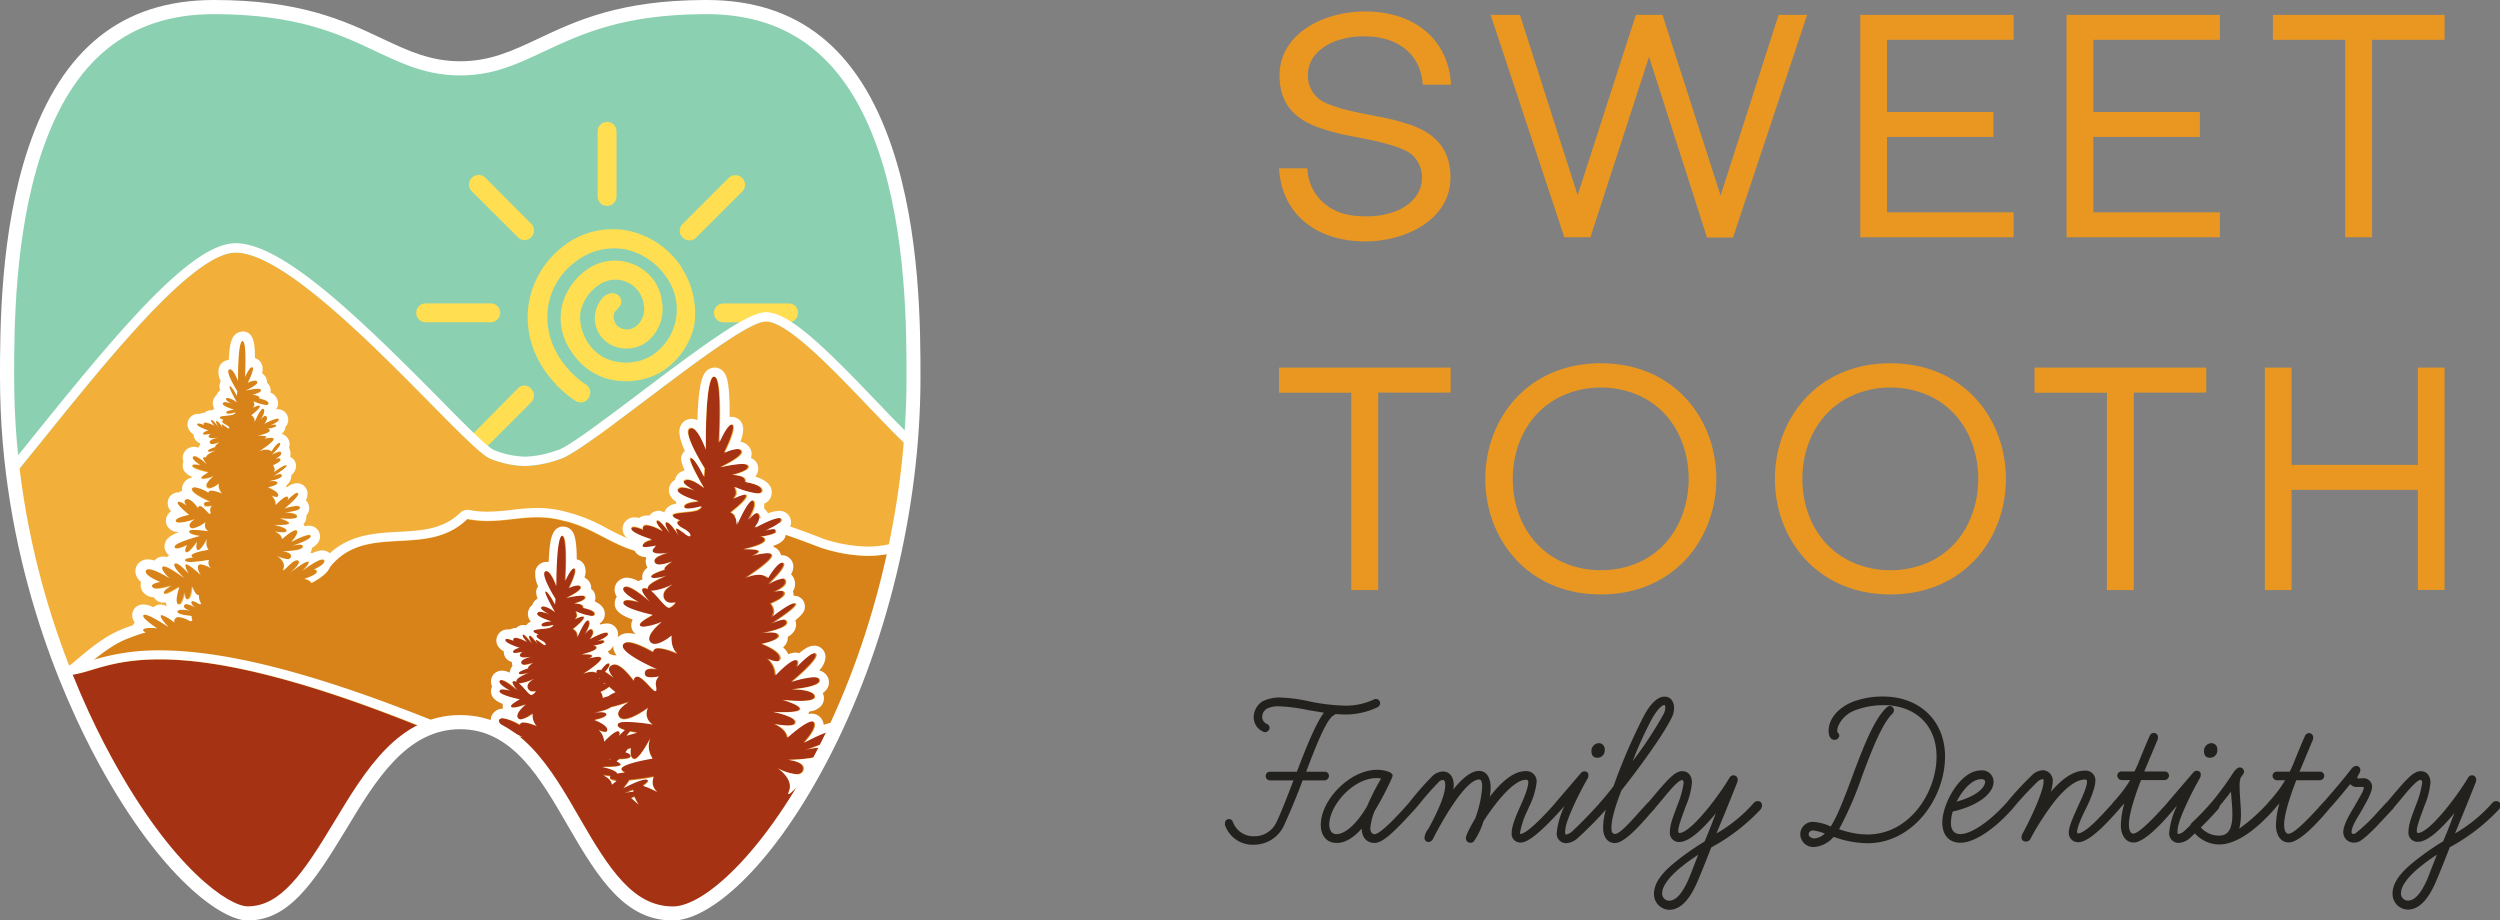 <svg xmlns="http://www.w3.org/2000/svg" xmlns:xlink="http://www.w3.org/1999/xlink" viewBox="0 0 530.48 195.32"><rect x="0" y="0" width="530.48" height="195.32" fill="#808080" stroke="none"/><defs><style>.cls-1{fill:none;}.cls-2{fill:#e99721;}.cls-3{fill:#23211e;}.cls-4{fill:#8bd1b1;}.cls-5{clip-path:url(#clip-path);}.cls-6{fill:#ffde52;}.cls-7{fill:#f2b03b;}.cls-8{fill:#fff;}.cls-9{fill:#d8821a;}.cls-10{fill:#a53213;}.cls-11{clip-path:url(#clip-path-2);}</style><clipPath id="clip-path"><path class="cls-1" d="M45.37,1.5c18,0,27.09,4.28,35.11,8.06C86.11,12.2,91,14.48,97.66,14.48s11.53-2.27,17.18-4.93c8-3.75,17-8,34.74-8h.36c18.67,0,31.09,9.94,38,30.39,5.92,17.6,5.92,38.28,5.92,48.22,0,27.61-7.2,57.12-19.75,81-11.85,22.51-24.53,32.76-31.29,32.76-9.15,0-14.47-8-21-19.36-6-10.44-12.24-21.23-24.13-21.23-12.24,0-19,11.25-25.6,22.15-6.72,11.14-11.7,18.44-19.53,18.44-4.86,0-17.38-8.86-30.31-32.63A173.13,173.13,0,0,1,1.5,80.11c0-9.94,0-30.62,5.92-48.22C14.29,11.44,26.7,1.5,45.37,1.5"/></clipPath><clipPath id="clip-path-2"><path class="cls-1" d="M622.87,2.34c17.83,0,26.85,4.24,34.81,8,5.58,2.62,10.39,4.88,17,4.88s11.42-2.26,17-4.89c7.92-3.72,16.88-7.93,34.45-8h.36c18.5,0,30.81,9.85,37.63,30.13C770,49.91,770,70.41,770,80.26c0,27.37-7.14,56.62-19.58,80.25-11.75,22.31-24.31,32.47-31,32.47-9.07,0-14.35-7.95-20.81-19.19-6-10.35-12.13-21-23.92-21-12.14,0-18.86,11.16-25.38,22-6.66,11-11.6,18.27-19.36,18.27-4.82,0-17.24-8.78-30.05-32.34a171.67,171.67,0,0,1-20.54-80.38c0-9.85,0-30.35,5.87-47.8,6.81-20.27,19.12-30.12,37.62-30.12"/></clipPath></defs><g id="DESIGN"><path class="cls-2" d="M271.45,36.33l-.06-.61h6l.06.51A10.1,10.1,0,0,0,281,43.17c2.31,2,5.35,2.73,8.62,2.73a17.14,17.14,0,0,0,7.23-1.36c3-1.46,4.88-3.81,4.88-6.82a6.5,6.5,0,0,0-2-4.79c-1.08-1-3.43-1.84-5.17-2.31-2.38-.7-5-1.18-7.52-1.68A44.88,44.88,0,0,1,279.63,27c-4.66-1.74-8.12-4.75-8.12-11,0-8.82,9.29-13.57,18.14-13.57,10.4,0,17.44,5.83,18.2,14.93l.06.61h-6l-.06-.54c-.6-6-5.33-9.71-12.21-9.71a16.49,16.49,0,0,0-7.2,1.4c-3,1.46-4.91,3.77-4.91,6.82a6.24,6.24,0,0,0,2,4.75c1.07,1.08,3.42,1.84,5.13,2.35,2.38.66,5,1.14,7.55,1.65a47.79,47.79,0,0,1,7.45,1.93c4.66,1.75,8.12,4.79,8.12,11.07,0,8.78-9.29,13.54-18.14,13.54C279.25,51.2,272.24,45.43,271.45,36.33Z"/><path class="cls-2" d="M367.73,50.4h-5.51L349.91,12.07,337.48,50.34h-5.54L316.3,3.16h6.22l12.24,38.27L347.12,3.16h5.65L365.1,41.49,377.4,3.16h6.06Z"/><path class="cls-2" d="M427.27,50.34H394.74V3.16h32.53V8.45H400.41V23.77H423v5.29H400.41v16h26.86Z"/><path class="cls-2" d="M471.05,50.34H438.51V3.16h32.54V8.45H444.19V23.77H466.8v5.29H444.19v16h26.86Z"/><path class="cls-2" d="M503.34,50.34h-5.71V8.45H482.29V3.16h36.43V8.45H503.34Z"/><path class="cls-2" d="M292.44,125.21h-5.71V83.33H271.39V78h36.43v5.3H292.44Z"/><path class="cls-2" d="M315.17,101.62c0-12.59,8.85-24.54,24.51-24.54S364.19,89,364.19,101.62s-8.85,24.51-24.51,24.51S315.17,114.21,315.17,101.62Zm31.9,18c7.77-3.14,11.25-10.72,11.25-18s-3.45-14.87-11.25-18a20.13,20.13,0,0,0-7.39-1.39,19.61,19.61,0,0,0-7.32,1.39c-7.84,3.14-11.36,10.66-11.36,18s3.52,14.87,11.36,18a19.59,19.59,0,0,0,7.32,1.37A20.11,20.11,0,0,0,347.07,119.63Z"/><path class="cls-2" d="M376.62,101.62c0-12.59,8.84-24.54,24.51-24.54S425.64,89,425.64,101.62s-8.85,24.51-24.51,24.51S376.62,114.21,376.62,101.62Zm31.89,18c7.77-3.14,11.26-10.72,11.26-18s-3.46-14.87-11.26-18a20.07,20.07,0,0,0-7.38-1.39,19.66,19.66,0,0,0-7.33,1.39c-7.83,3.14-11.35,10.66-11.35,18s3.52,14.87,11.35,18a19.64,19.64,0,0,0,7.33,1.37A20.06,20.06,0,0,0,408.51,119.63Z"/><path class="cls-2" d="M452.77,125.21h-5.7V83.33H431.72V78h36.43v5.3H452.77Z"/><path class="cls-2" d="M486.25,125.21h-5.67V78h5.67V98.64h26.8V78h5.67v47.18h-5.67V103.94h-26.8Z"/><path class="cls-3" d="M282,164.64a.9.9,0,0,0-.94-.89h-3.9c2.11-5.59,4.37-11.31,5.91-12l.33-.24c.71.05,1.22.1,1.93.1a15.88,15.88,0,0,0,7-1.55,1,1,0,0,0,.52-.8.9.9,0,0,0-.89-.94.76.76,0,0,0-.43.1,13.86,13.86,0,0,1-6.23,1.31,40.8,40.8,0,0,1-7.41-.89,33.13,33.13,0,0,0-6.43-.84,8.27,8.27,0,0,0-3.61.84,4.09,4.09,0,0,0-1.83,3.28,3.33,3.33,0,0,0,2.06,3.15.67.67,0,0,0,.38.09,1,1,0,0,0,.94-.89.92.92,0,0,0-.57-.85,1.61,1.61,0,0,1-1-1.45,2,2,0,0,1,1.08-1.83,5.44,5.44,0,0,1,2.34-.47,36.2,36.2,0,0,1,6.29.8l3.37.56c-1.59,2.16-3.47,6.57-5.72,12.53h-5.72a.86.86,0,0,0-.89.89.9.9,0,0,0,.89.94h5c-1.32,3.42-2.63,6.84-3.61,8.86a5.13,5.13,0,0,1-4.65,3,4.66,4.66,0,0,1-4.59-3,.9.9,0,0,0-.8-.66.86.86,0,0,0-.89.9,1.53,1.53,0,0,0,0,.37,6.2,6.2,0,0,0,6.2,4.18,7,7,0,0,0,6.28-4c1-2.16,2.21-5,3.38-8l.61-1.64H281A1,1,0,0,0,282,164.64Z"/><path class="cls-3" d="M338.91,160.79a1.55,1.55,0,0,0,1.6-1.73,1.26,1.26,0,0,0-1.27-1.37,1.64,1.64,0,0,0-1.55,1.69C337.69,160.13,338,160.79,338.91,160.79Z"/><path class="cls-3" d="M372.92,170a1,1,0,0,0-.7.28,31.05,31.05,0,0,1-8,6.57c1.41-3.42,2.4-5.77,4.37-10.74a2.23,2.23,0,0,0,.14-.66.91.91,0,0,0-.89-.94,1,1,0,0,0-.85.52c-2.53,4.27-8.3,11.73-10.65,11.73-.14,0-.23-.24-.23-.47,0-.89.66-2.63,1.59-5.21a16.15,16.15,0,0,0,1.32-5c0-1.17-.52-2.44-2.11-2.44s-3.21,1.94-7.12,6.58l-.11.08c-.51.52-1.12,1.22-1.83,2-1.87,2.11-4.17,4.65-5.11,4.65-.75,0-.8-.61-.8-1.36,0-2.21,1.27-5.68,2.12-7.88,3.61-4.55,8.86-11.73,10.64-15.39a4.44,4.44,0,0,0,.52-2.11c0-1.13-.56-2.39-2-2.39-1,0-2.53.65-4.36,4a121.77,121.77,0,0,0-6.48,15c-1.45,1.87-2.53,3.14-2.95,3.56a1,1,0,0,0-.11.17c-.76.83-3.17,3.51-5.8,5.93a2.4,2.4,0,0,1-1.22.61c-.19,0-.19-.23-.19-.61,0-1.45,1-3.71,1.88-5.68,1.26-2.76,2.67-5.25,2.95-5.72a1.59,1.59,0,0,0,.1-.65c0-.43-.29-.76-.89-.76a1,1,0,0,0-.71.38l-5.3,6.19a2.31,2.31,0,0,0-.2.26c-3.79,4.28-6.33,6.45-7.31,6.45-.09,0-.09-.09-.09-.23a17.68,17.68,0,0,1,1.6-4.79l.28-.66a15.82,15.82,0,0,0,1.64-5.3,2.17,2.17,0,0,0-2.35-2.34c-2.62,0-5.25,2.39-7.6,5.44a10.19,10.19,0,0,0,.19-2.06c0-1.46-.56-3.43-2.48-3.43-1.69,0-3.66,1.69-5.44,3.94a8.3,8.3,0,0,0,.09-1c0-1.32-.66-2.82-2.3-2.82a3.49,3.49,0,0,0-2.25,1,63.34,63.34,0,0,0-5,5.72v0c-1.21,1.36-5.83,6.59-7.26,6.59-.56,0-.89-.56-.89-1.22a12.21,12.21,0,0,1,.94-3.75,61.38,61.38,0,0,0,3.66-7,1.72,1.72,0,0,0,.14-.47c0-.33-.38-.57-.61-.71a6.9,6.9,0,0,0-2.72-.51c-5.73,0-11.92,6.38-11.92,11.68,0,2.15,1.13,3.84,3.38,3.84,2.06,0,3.89-1.45,5.3-3.05,0,1.55.84,3.05,2.72,3.05s4.55-2.76,8.63-7.22l.85-1a59.69,59.69,0,0,1,4.08-4.64,1.41,1.41,0,0,1,.93-.51c.43,0,.52.56.52,1.07,0,2.44-2.06,6.48-3.57,9.29a3.59,3.59,0,0,0-.84,1.92.88.88,0,0,0,.89.89,1.21,1.21,0,0,0,.94-.7c1.88-3.75,6.9-12.57,9.76-12.57.61,0,.65.94.65,1.64a23.53,23.53,0,0,1-1.45,6.57c-.52.94-2,3.42-2,4.22a.94.94,0,0,0,1,1,1.33,1.33,0,0,0,.61-.19,14.76,14.76,0,0,0,2.11-4.36c2.35-3.66,6.34-8.82,9-8.82.33,0,.52.14.52.51,0,1.18-.94,3.47-1.74,5.21-1,2.2-1.78,4.17-1.78,5.54a1.83,1.83,0,0,0,1.92,2.06c1.6,0,4.41-2.35,8.73-7.13a1,1,0,0,0,.11-.15,5,5,0,0,0,.45-.46,16.42,16.42,0,0,0-1.64,5.58,2,2,0,0,0,2,2.3,3.94,3.94,0,0,0,2.49-1.13,79.29,79.29,0,0,0,5.93-6,13.68,13.68,0,0,0-.59,3.91c0,1.46.66,3.19,2.49,3.19s4.64-3,6.71-5.34c.66-.76,1.22-1.41,1.69-1.88a.84.84,0,0,0,.13-.21l1.37-1.62c1.55-1.88,3.52-4.31,4.36-4.31.23,0,.33.32.33.65a19.62,19.62,0,0,1-1.27,4.55c-.65,1.83-1.64,4-1.64,5.77a1.92,1.92,0,0,0,2.06,2.16c2.21,0,5.4-3.29,7.7-6.1-.94,2.39-1.13,3-2.4,6a56.47,56.47,0,0,0-6.8,4.83c-1.73,1.5-3.94,3.66-3.94,6.28a3.33,3.33,0,0,0,3.24,3.38c2.81,0,4.64-3,5.82-5.58.42-1,.89-2,3.09-7.65a41.17,41.17,0,0,0,10.51-8.11,1.41,1.41,0,0,0,.23-.61A.86.86,0,0,0,372.92,170Zm-22.47-17.35c1.31-2.3,2.25-3.05,2.72-3.05.14,0,.19.28.19.56a3.07,3.07,0,0,1-.33,1.31,81.75,81.75,0,0,1-6.57,10A78.27,78.27,0,0,1,350.45,152.68ZM283.56,177c-1,0-1.5-.93-1.5-2,0-4.08,5.07-9.89,10-9.89a5.94,5.94,0,0,1,1,.09,51.46,51.46,0,0,0-3.05,6.05v-.05C288.77,173.36,286.05,177,283.56,177Zm74.68,9.71c-1.27,2.77-2.54,4.41-4.08,4.41a1.49,1.49,0,0,1-1.46-1.59c0-1.6,1.69-3.52,3.24-4.88a37.92,37.92,0,0,1,4.41-3.28C359.46,183.59,358.89,185.23,358.24,186.68Z"/><path class="cls-3" d="M399.61,147.8a18,18,0,0,0-6.38,1.08c-3,1.17-5.21,3.52-5.21,6.19,0,1,.33,1.92,1.27,1.92a1,1,0,0,0,1-.94,1.12,1.12,0,0,0-.43-.7,2.9,2.9,0,0,1,.14-1.13,6.19,6.19,0,0,1,3.66-3.51,17.19,17.19,0,0,1,6.05-1.08c6.33,0,11.21,3.89,11.21,10.93,0,7.45-5.63,16.51-14.68,16.51a18,18,0,0,1-6-1.13,74,74,0,0,0,4.83-11.12c2.06-5.53,4.31-11.35,6.52-13.41a1,1,0,0,0,.28-.66.87.87,0,0,0-.89-.94,1.07,1.07,0,0,0-.56.24c-2.68,2.35-5,8.4-7.18,14.17l-.33.93c-1.5,3.94-2.95,7.93-4.45,10.23l-.29-.14a10.91,10.91,0,0,0-3.42-.85A2.66,2.66,0,0,0,382,177a2.77,2.77,0,0,0,3,2.72,6,6,0,0,0,4.08-2.15,21.94,21.94,0,0,0,7.18,1.36c9.71,0,16.46-9.62,16.46-18.39C412.74,152.86,407.21,147.8,399.61,147.8ZM385,177.91c-.51,0-1.22-.33-1.22-.89a.89.89,0,0,1,.94-.8,9.21,9.21,0,0,1,2.49.66A3.74,3.74,0,0,1,385,177.91Z"/><path class="cls-3" d="M468.89,160.79a1.55,1.55,0,0,0,1.6-1.73,1.26,1.26,0,0,0-1.27-1.37,1.64,1.64,0,0,0-1.55,1.69C467.67,160.13,468,160.79,468.89,160.79Z"/><path class="cls-3" d="M529.63,170a1,1,0,0,0-.7.28,31,31,0,0,1-8,6.57c1.41-3.42,2.39-5.77,4.36-10.74a2,2,0,0,0,.14-.66.9.9,0,0,0-.89-.94,1,1,0,0,0-.84.52c-2.54,4.27-8.3,11.73-10.65,11.73-.14,0-.23-.24-.23-.47,0-.89.65-2.63,1.59-5.21a16.38,16.38,0,0,0,1.31-5c0-1.17-.51-2.44-2.11-2.44s-3.21,1.95-7.13,6.6c0,0-.07,0-.09.06-.52.52-1.08,1.18-1.74,1.88a37.6,37.6,0,0,1-4.83,4.64.83.83,0,0,1-.42.14.39.39,0,0,1-.42-.42c0-1,1-2.67,1.92-4.17,1-1.79,2.44-4.13,2.44-5.44a1.81,1.81,0,0,0-1.88-1.79c-.51,0-1.12.1-1.22,0s0-.42.33-.93a1.67,1.67,0,0,0,.28-.85.86.86,0,0,0-.93-.84,1.46,1.46,0,0,0-.8.42c-.19.19-.28.37-1.45,1.83s-3.25,3.88-4.65,5.47c0,0-.07,0-.09.06-2.63,3-6.1,6.62-7.32,6.62-.75,0-.94-1.13-.94-1.88,0-2.39,1.5-6.71,2.58-9.47h5a1,1,0,0,0,.94-.94.9.9,0,0,0-.94-.89h-4.31l2.81-6.71a1.59,1.59,0,0,0,.09-.56.86.86,0,0,0-.89-.9.93.93,0,0,0-.84.57s-.71,1.5-2.54,6.09l-.7,1.51h-2.72a.9.9,0,0,0-.94.89,1,1,0,0,0,.94.94h1.74a27.69,27.69,0,0,1-3.61,4.73.9.9,0,0,0-.14.2,38.65,38.65,0,0,1-6,5.34,12.1,12.1,0,0,0,.37-3.24c0-.89-.09-1.78-.14-2.67s-.14-2-.14-3.05a5.24,5.24,0,0,1,.24-1.92c.32-.43.7-.85.7-1.18a.93.93,0,0,0-.85-.94c-.65,0-1.12.71-1.36,1a64.31,64.31,0,0,1-4.55,6.24,56.82,56.82,0,0,1-4.36,4.55,1.09,1.09,0,0,0-.27.48c-.43.42-.87.84-1.32,1.25a2.4,2.4,0,0,1-1.22.61c-.19,0-.19-.23-.19-.61,0-1.45,1-3.71,1.88-5.68,1.26-2.76,2.67-5.25,2.95-5.72a1.59,1.59,0,0,0,.1-.65c0-.43-.29-.76-.9-.76a1,1,0,0,0-.7.38l-5.3,6.19a2.57,2.57,0,0,0-.21.27c-2.61,2.93-6,6.49-7.2,6.49-.75,0-.94-1.13-.94-1.88,0-2.39,1.5-6.71,2.58-9.47h5a1,1,0,0,0,.94-.94.9.9,0,0,0-.94-.89h-4.32l2.82-6.71a1.59,1.59,0,0,0,.09-.56.86.86,0,0,0-.89-.9.93.93,0,0,0-.84.57s-.71,1.5-2.54,6.09l-.7,1.51h-2.72a.9.9,0,0,0-.94.89,1,1,0,0,0,.94.94H452a27.28,27.28,0,0,1-3.62,4.73,1,1,0,0,0-.14.22c-2.68,3-5.8,6.35-7.27,6.35-.14,0-.23-.09-.23-.28,0-1,1-3.24,1.83-4.88.65-1.31,2.06-4.32,2.06-6.14a2.06,2.06,0,0,0-2.3-2c-2.48,0-4.92,1.88-7.17,4.5a8.31,8.31,0,0,0,.42-2.25,2.21,2.21,0,0,0-2.07-2.35,3.73,3.73,0,0,0-2.06.8,64.36,64.36,0,0,0-5.63,6.05h0c-4,4.46-7.79,6.71-9.85,6.71-1.36,0-2-.94-2-2.34a9.13,9.13,0,0,1,.38-2.44c5.72-1.32,8.67-4,8.67-6.29a2.42,2.42,0,0,0-2.72-2.44c-4.31,0-8.16,7-8.16,11.07,0,2.25,1.08,4.27,3.89,4.27s7.13-2.77,11.07-7.27v0s0,0,0,0a70.41,70.41,0,0,1,5.35-5.77,2.27,2.27,0,0,1,1-.47c.14,0,.19.24.19.47,0,2-2.58,7.65-4.41,11a1.72,1.72,0,0,0-.28.84.84.84,0,0,0,.94.94.94.94,0,0,0,.84-.38l.75-1.36A57.51,57.51,0,0,1,436,170c1.93-2.39,4.32-4.59,6.38-4.59.28,0,.47.05.47.42,0,1.17-1.08,3.42-1.87,5.16-1,2.25-2,4.31-2,5.72a1.94,1.94,0,0,0,2,2c2.39,0,6.05-4,8.81-7.13l.07-.12.92-1a17.63,17.63,0,0,0-.75,4.65c0,1.78.8,3.66,2.72,3.66,2.53,0,7-5.21,8.63-7.18a1,1,0,0,0,.11-.15,5,5,0,0,0,.45-.46,16.42,16.42,0,0,0-1.64,5.58,2,2,0,0,0,2,2.3,3.94,3.94,0,0,0,2.49-1.13l.95-.89a7,7,0,0,0,5.14,2.35c4.27,0,8.82-4.18,11.82-7.6a.48.48,0,0,0,.09-.14l.9-1a17.63,17.63,0,0,0-.75,4.65c0,1.78.8,3.66,2.72,3.66,2.53,0,7-5.21,8.63-7.18,1.55-1.69,3.19-3.71,4.41-5.21a1.73,1.73,0,0,0,1.55.61h1c.28,0,.33.05.33.14a2.69,2.69,0,0,1-.28.94c-.52,1-1.69,3-1.74,3.1-.89,1.45-2.34,3.89-2.34,5.39a2.22,2.22,0,0,0,2.25,2.25,2.62,2.62,0,0,0,1.45-.42c2-1.36,4.51-4.27,6.15-6l.7-.75a.85.85,0,0,0,.14-.21l1.36-1.62c1.55-1.88,3.52-4.31,4.37-4.31.23,0,.32.32.32.65a19.52,19.52,0,0,1-1.26,4.55c-.66,1.83-1.64,4-1.64,5.77a1.92,1.92,0,0,0,2.06,2.16c2.2,0,5.39-3.29,7.69-6.1-.94,2.39-1.12,3-2.39,6a55.69,55.69,0,0,0-6.8,4.83c-1.74,1.5-3.94,3.66-3.94,6.28a3.33,3.33,0,0,0,3.24,3.38c2.81,0,4.64-3,5.81-5.58.42-1,.89-2,3.1-7.65a41.13,41.13,0,0,0,10.5-8.11,1.31,1.31,0,0,0,.24-.61A.87.87,0,0,0,529.63,170Zm-109.29-4.69c.33,0,.89.14.89.56,0,1.13-1.59,3-6.05,4.23C416.17,168.11,418.23,165.34,420.34,165.34Zm50.66,12a5.15,5.15,0,0,1-4-1.73c2.1-2.07,3.42-3.59,3.74-3.94A2,2,0,0,0,471,171c.92-1.12,1.72-2.09,2.36-3a10.53,10.53,0,0,1,.14,1.55,30.34,30.34,0,0,1,.19,3.09C473.72,175.28,473.11,177.3,471,177.3Zm44,9.38c-1.26,2.77-2.53,4.41-4.08,4.41a1.49,1.49,0,0,1-1.45-1.59c0-1.6,1.69-3.52,3.23-4.88a38.79,38.79,0,0,1,4.41-3.28C516.17,183.59,515.61,185.23,515,186.68Z"/><path class="cls-4" d="M45.37,1.5c18,0,27.09,4.28,35.11,8.06C86.11,12.2,91,14.48,97.66,14.48s11.53-2.27,17.18-4.93c8-3.75,17-8,34.74-8h.36c18.67,0,31.09,9.94,38,30.39,5.92,17.6,5.92,38.28,5.92,48.22,0,27.61-7.2,57.12-19.75,81-11.85,22.51-24.53,32.76-31.29,32.76-9.15,0-14.47-8-21-19.36-6-10.44-12.24-21.23-24.13-21.23-12.24,0-19,11.25-25.6,22.15-6.72,11.14-11.7,18.44-19.53,18.44-4.86,0-17.38-8.86-30.31-32.63A173.13,173.13,0,0,1,1.5,80.11c0-9.94,0-30.62,5.92-48.22C14.29,11.44,26.7,1.5,45.37,1.5"/><g class="cls-5"><path class="cls-6" d="M128.82,43.69a2,2,0,0,0,2-2V27.87a2,2,0,0,0-4,0V41.7A2,2,0,0,0,128.82,43.69Z"/><path class="cls-6" d="M128.82,89.07a2,2,0,0,0-2,2v13.83a2,2,0,0,0,4,0V91.06A2,2,0,0,0,128.82,89.07Z"/><path class="cls-6" d="M106.14,66.38a2,2,0,0,0-2-2H90.32a2,2,0,1,0,0,4h13.83A2,2,0,0,0,106.14,66.38Z"/><path class="cls-6" d="M167.33,64.39H153.5a2,2,0,0,0,0,4h13.83a2,2,0,0,0,2-2A1.93,1.93,0,0,0,167.33,64.39Z"/><path class="cls-6" d="M146.34,51a1.9,1.9,0,0,0,1.39-.6l9.76-9.75a2,2,0,1,0-2.89-2.88l-9.75,9.75a2,2,0,0,0,0,2.88,2,2,0,0,0,1.49.6Z"/><path class="cls-6" d="M109.92,82.4l-9.76,9.85a2.06,2.06,0,0,0,0,2.89,2,2,0,0,0,1.4.59,2,2,0,0,0,1.39-.59l9.75-9.76a2,2,0,0,0,0-2.88,1.83,1.83,0,0,0-2.78-.1Z"/><path class="cls-6" d="M109.92,50.35a1.91,1.91,0,0,0,2.78,0,2,2,0,0,0,0-2.88L103,37.72a2,2,0,1,0-2.88,2.88Z"/><path class="cls-6" d="M147.73,82.4a2,2,0,1,0-2.88,2.89L154.6,95a2,2,0,0,0,1.39.6,1.94,1.94,0,0,0,1.39-.6,2,2,0,0,0,0-2.89Z"/><path class="cls-6" d="M144.75,56.92a18,18,0,0,0-11.94-8.06,17,17,0,0,0-13.54,3.59A19.23,19.23,0,0,0,112,66.08c-.69,12.14,9.66,18.71,10.15,19a2,2,0,0,0,1.1.3,1.84,1.84,0,0,0,1.69-1,2.06,2.06,0,0,0-.6-2.79c-.39-.19-8.76-5.57-8.16-15.32A14.58,14.58,0,0,1,122,55.63a13.27,13.27,0,0,1,10.34-2.78,14,14,0,0,1,9.26,6.27A11.65,11.65,0,0,1,138,75.63a10.86,10.86,0,0,1-8.46.8c-5.08-1.59-7.07-7.36-6.27-10.65a9.3,9.3,0,0,1,4.38-5.67,6.08,6.08,0,0,1,5.07-.39,6.15,6.15,0,0,1,3.88,4.87,4.73,4.73,0,0,1-1.69,4.68,3.1,3.1,0,0,1-3.28.3,2.22,2.22,0,0,1-1.3-1.6c-.69-2.29,1.6-2.29,1.5-4.08-.11-1.49-2-2.49-3.88-.8a6.73,6.73,0,0,0-1.69,5.18,6.42,6.42,0,0,0,3.58,5,7.26,7.26,0,0,0,7.36-.69A8.9,8.9,0,0,0,140.47,64,9.73,9.73,0,0,0,134,55.93a10.21,10.21,0,0,0-8.36.59,13.31,13.31,0,0,0-6.37,8.26,12.28,12.28,0,0,0,2,9.85,13.65,13.65,0,0,0,7.07,5.58A15.22,15.22,0,0,0,140,79.11,15.75,15.75,0,0,0,147.33,69a17.77,17.77,0,0,0-2.58-12Z"/><path class="cls-7" d="M162.65,68.21c-5.84-.31-37.95,27.57-43.8,29.2-5.84,1.94-9.08,2-14.6,0C99.07,95.8,64.64,53.61,50,53.61,35.67,53.61-1.64,110.83-8.08,112q1.39,7.26,2.94,14.49c3.6,16.91,7.84,33.7,12.83,50.26.84,2.77,1.72,5.52,2.62,8.26H180.74A347.57,347.57,0,0,0,188,143.2c1.82-15.95,3.12-32,5.37-47.87C185.4,88.26,169.24,68.5,162.65,68.21Z"/><path class="cls-8" d="M50,53.61c14.6,0,49,42.19,54.21,43.8a21,21,0,0,0,7.16,1.47,23.43,23.43,0,0,0,7.44-1.47c5.82-1.62,37.61-29.2,43.7-29.2h.1c6.59.29,22.75,20.05,30.7,27.12-2.25,15.9-3.55,31.92-5.37,47.87A347.57,347.57,0,0,1,180.74,185H10.31c-.9-2.74-1.78-5.49-2.62-8.26-5-16.56-9.23-33.35-12.83-50.26Q-6.68,119.26-8.08,112C-1.64,110.83,35.67,53.61,50,53.61m0-2c-9.11,0-23.68,17.15-41.77,39.56C1.75,99.24-6.35,109.28-8.47,110l-1.95.35.38,2c.95,4.92,1.93,9.81,2.94,14.53,3.74,17.54,8.07,34.5,12.88,50.42.9,3,1.83,5.86,2.63,8.3L8.86,187H182.31l.37-1.53a346.77,346.77,0,0,0,7.29-42c.65-5.69,1.24-11.48,1.81-17.08,1-10.1,2.11-20.54,3.55-30.74l.15-1.06-.8-.72c-2.34-2.08-5.51-5.39-8.86-8.89-10.35-10.82-18.07-18.5-23.08-18.73h-.19c-3.82,0-12.65,6.46-26.73,17.09-7.18,5.43-15.33,11.58-17.5,12.19h-.1a21.27,21.27,0,0,1-6.81,1.37,19.11,19.11,0,0,1-6.49-1.35l0,0h0C103.45,95,97.72,89.16,92.66,84,75.79,67,59.83,51.61,50,51.61Z"/><path class="cls-9" d="M244.53,101.69c-9.58-.64-10.36,3.38-17.22,7-7.85,4-9.32,3.41-18,3.83-15.77,1-18.82,8.85-35.2,3.72-4.91-1.86-12.33-4.92-17.91-4.78-7.07,0-10.46,5.36-16.6,6-7.63.5-12.79-5.41-20.29-6.94-7.47-2-12.74,1.17-20.24-.33-8.66,8.49-21.43.58-29.15,10.19-.46,1.18-1.89,2.32-3.95,3.4-.27-.69-1.48-.9-1.48-.9s3-.89,2.64-1.67c-.11-.25-.36-.27-.64-.27,1.16-.56,2.5-1.34,2.22-1.95-.44-1.08-4.72,2.25-4.72,2.25s1.8-1.58,1.36-2-3.08,1.7-4,2.39c.75-.61,2.61-2.19,1.81-2.66-1-.56-3.64,3.16-3.06,1.72s-1.33-2.69-1.33-2.69,2.47,1.33,2.89.27-1.78-1.27-1.78-1.27,4.33,0,4.33-1c0-.72-1.69-.31-2.47-.09,1.11-.36,4.28-1.41,4.14-2.16s-4.14,1.28-4.14,1.28,1.64-1.73,1.2-2.39-3.14,1.77-3.14,1.77c-.08-1-1.5-1.61-1.5-1.61s2.41.53,2.44-.16-2.61-1.22-2.61-1.22,3,.19,3.14-.28-2-1.11-2-1.11,3.78.47,3.73-.39-2.7-.83-2.7-.83,3.5-.25,3.27-1.09-3.27.25-3.27.25,3.38-2.69,2.86-3.27c-.28-.34-1.36.58-2.25,1.52.19-.3.25-.55.08-.72-.53-.5-2.55,1.7-2.55,1.7a2.64,2.64,0,0,0-.92-2c.61.31,1.36.53,1.47,0,.23-.83-2.16-1.75-2.16-1.75s2.14-.39,2-1-1.81-.28-2.14-.22c.48-.09,3.33-.61,3.08-1.33s-1.61.11-2.11.38c.75-.44,3.5-2.22,3.11-2.52S58,100.33,58,100.33c.75-.64-.06-1.58-.06-1.58s1.75-.69,1.61-1.25-1-.17-1.33,0c.44-.17,1.67-.73,1.47-1.37s-2,.45-2,.45S60,94.39,59.39,94s-1.77,1.75-1.77,1.75c-.95-.86-2.61,0-2.61,0s3.27-2.08,3.08-2.67S56.4,93,55.7,93.2c.36-.09.86-.31.83-.5s-1.77-.25-1.77-.25,2.55-.5,2.52-1.11c0-.28-.27-.34-.55-.34.78-.11,1.91-.33,1.89-.69s-1.17-.06-1.34,0c.23-.08,2.23-.89,1.89-1.39s-3.05,1-3.05,1,.94-1,.44-1.61c-.3-.39-.89.25-1.27.75.44-.67,1.08-1.83.69-2.28-.56-.64-2,2.81-2,2.81a1.27,1.27,0,0,0-.69-1.45s2.13-1.66,1.8-2-1.89.72-1.36.25,0-1.23,0-1.23,3.08,1.39,3.22.48c.05-.53-1.06-.89-1.94-1.06a.28.28,0,0,0,0-.14c0-.61-1.52-.64-1.52-.64s2.13-.5,1.83-1.08-3.25.17-3.25.17S55,81.62,54.59,81s-2,.22-2,.22,1.59-3.08.95-3.3c-.45-.17-1.14,1.19-1.53,2,.06-1.38.36-7.83-.58-7.6s-.92,8.49-.92,8.49-1-2.94-1.91-2.44S50.34,83,50.34,83l-.08,1s-1-2.22-1.53-2.22,1.53,3.49,1.53,3.49S48.73,84,48,84.4s1,1.16,1.36,1.3c-.31-.14-1.83-.83-2.14-.25s2.42,1.42,2.42,1.42-1.7,0-1.7.58,1.92,0,1.92,0,.33,0-.25.33-3.19.25-3,.75c.07.25.49.39.88.5a.41.41,0,0,0-.36.17c-.22.42.92.92.92.92s.69.38.58.69S47.35,90,47.1,90s.11.61.3.94c-.3-.53-1.11-1.72-1.47-1.64s.19,1,.47,1.39c-.36-.47-1.3-1.78-1.58-1.61s.67,1.25.67,1.25-2-1.11-2.28-.55a.32.32,0,0,0,0,.38c-.59-.27-1.28-.5-1.39-.19-.25.55,2.39,1.36,2.39,1.36s-1.09.22-1.14.69,1.61,0,1.61,0-.75.5-.31.81,1.61,0,1.86,0c-.3.08-2,.44-1.75,1.11s2.06-.11,2.06-.11-1.17.75-.86,1c-.86.28-1.78.64-1.58.92s1,0,1.77-.2c-1,.39-2.33,1-2.14,1.53v0A.64.64,0,0,0,43.4,97c-.91,0,.59,1.59.59,1.59s-2.39-2.23-3-1.7,1.69,1.72,1.69,1.72-1.75-.55-1.8.11,3.41,1.39,3.41,1.39-1.92,1-1.39,1.31,2.47-.47,2.47-.47-2,1.52-1.36,2.33,2.47-.75,2.47-.75a2.42,2.42,0,0,0,.7,2.08c-.92-.39-2.64-1-2.86-.28a.11.11,0,0,1,0,.09c-1.33-.75-2.89-1.48-3.41-1-1,1,3.85,3,3.85,3s-1.52-.42-1.41.56c0,.47.83.41,1.64.25a1.19,1.19,0,0,0-.34,1.16c.31,1.78-1.52-1.53-2.36-1.11a.52.52,0,0,0-.22.44c-.72-1-1.75-2.13-2.47-1.86s-.28,1.09.17,1.53c-.56-.47-1.5-1.16-2-.91-.69.38,2.34,2.72,2.34,2.72s-3.25.61-2.78,1.41,4-.5,4-.5-1.77,1-1,1.78,3.24-1.11,3.24-1.11a1.45,1.45,0,0,0,.59,1.91s-3.89-.66-4.08,0,2.27,1,2.27,1-5.61,1.44-5.36,2.36,2.67-.45,2.67-.45-.78,1.22-.2,1.56,2.28-2.2,2.28-2.2-.42,1.59.2,1.75,1.63-1.8,2-2.5a2.33,2.33,0,0,0,.2,2.45s-3.81.58-3.61,1.3c0,.17.2.28.44.31-1,.11-1.94.27-1.8.66.27.81,5.08-.14,5.08-.14a1.5,1.5,0,0,0,.47,1.81s-2.28-1.39-2.72-.64.53,2.08.53,2.08-2.61-2.47-3.14-2.27.58,2,.58,2-2.33-2.7-3-2.14,2.11,3.11,2.11,3.11-4-3.06-4.66-2.47S36,122.71,36,122.71,31.72,120,31,121s2.75,2.41,2.75,2.41-2.35.34-1.58,1.14,4.05-.39,4.05-.39-2,1.06-1.66,1.67,3.3-1.36,3.3-1.36-1.22,3.41-.14,3.72c.72.19,1.14-1.53,1.36-2.64,0,.72,0,1.55.53,1.55.95,0,1-2.74,1-2.74s.64,1.91,1.3,1.83a.21.21,0,0,0,.12,0,3.13,3.13,0,0,0,.27,1.39c.76,1.53-1.41-.58-1.8,0s.58,1.14,1,1.41c-.61-.36-2.2-1.33-2.56-.63s.81,1,1.42,1.19c-.81-.19-2.64-.47-2.86.08-.36.75,3,1,3,1a2,2,0,0,0,.18,1l-.49.12C39,131,37.6,130.43,37,131.06a.82.82,0,0,0-.14.95c-1.14-.89-2.44-1.81-2.83-1.61-.58.29.87,1.84,1.45,2.42l-.09,0c-1-.69-4.48-2.87-5.11-2.45s2.86,2.83,2.86,2.83-2.94-.36-3,.42c0,.17.24.31.58.44a30.1,30.1,0,0,0-3.23,1.08C20.3,137.69,15.75,145,7.94,148c-5.69,1.64-14.85,2.56-20.43,2.7-8.63.41-13.49-2.45-22.32.5-8.33,3.49-9.27,10-15.69,15.13-8,6.55-12.85,2.69-21.62,5.13-8.28,2.47-14.36,10.16-21.24,14.77-17.43,10.47-18.18,14-21,33l372.48,25.18,8.35-131.09C259.88,106.27,254.6,101.88,244.53,101.69Z"/><path class="cls-8" d="M51.47,72.37c.89,0,.59,6.25.54,7.61.37-.81,1-2.07,1.45-2.07l.08,0c.64.22-.95,3.3-.95,3.3a4.11,4.11,0,0,1,1.49-.46.55.55,0,0,1,.51.24c.39.61-2.47,1.89-2.47,1.89a13.15,13.15,0,0,1,2.49-.39c.38,0,.67.06.76.22.3.58-1.83,1.08-1.83,1.08s1.52,0,1.52.64a.28.28,0,0,1,0,.14c.88.17,2,.53,1.94,1.06,0,.22-.25.31-.56.31a9.3,9.3,0,0,1-2.66-.79s.47.73,0,1.23c-.1.08-.12.12-.1.12a4.69,4.69,0,0,1,1.23-.46.29.29,0,0,1,.23.09c.33.36-1.8,2-1.8,2A1.27,1.27,0,0,1,54,89.62s1.18-2.89,1.81-2.89a.23.23,0,0,1,.16.08c.39.45-.25,1.61-.69,2.28.3-.39.72-.87,1-.87a.28.28,0,0,1,.23.12c.5.58-.44,1.61-.44,1.61a10,10,0,0,1,2.78-1.14.3.3,0,0,1,.27.11c.34.5-1.66,1.31-1.89,1.39a3.41,3.41,0,0,1,1-.22c.2,0,.35,0,.37.22,0,.36-1.11.58-1.89.69.28,0,.53.06.55.34,0,.61-2.52,1.11-2.52,1.11h.31c.5,0,1.44,0,1.46.26s-.44.4-.79.49h0a8.62,8.62,0,0,1,1.76-.3c.3,0,.53.06.59.22.19.59-3.08,2.67-3.08,2.67a3.79,3.79,0,0,1,1.51-.38,1.58,1.58,0,0,1,1.1.38S58.68,94,59.26,94a.2.2,0,0,1,.13,0c.59.36-1.74,2.5-1.74,2.5a4.49,4.49,0,0,1,1.65-.69c.19,0,.33.07.37.24.2.64-1,1.2-1.47,1.37a3.17,3.17,0,0,1,.89-.19c.21,0,.39.06.44.24.14.56-1.61,1.25-1.61,1.25s.81.94.06,1.58c0,0,2-1.59,2.69-1.59a.2.2,0,0,1,.14,0c.39.3-2.36,2.08-3.11,2.52a4.65,4.65,0,0,1,1.68-.66.4.4,0,0,1,.43.28c.25.72-2.6,1.24-3.08,1.33a7.37,7.37,0,0,1,1.16-.11c.46,0,.9.07,1,.33.14.58-2,1-2,1s2.39.92,2.16,1.75a.38.38,0,0,1-.43.3,2.6,2.6,0,0,1-1-.33,2.64,2.64,0,0,1,.92,2s1.63-1.77,2.35-1.77a.27.27,0,0,1,.2.07c.17.17.11.42-.08.72.76-.8,1.66-1.59,2.08-1.59a.21.21,0,0,1,.17.07c.52.58-2.86,3.27-2.86,3.27a10.52,10.52,0,0,1,2.57-.56c.37,0,.65.08.7.31.23.84-3.27,1.09-3.27,1.09h0c.28,0,2.61,0,2.67.83,0,.41-.83.52-1.72.52a18.56,18.56,0,0,1-2-.13s2.19.66,2,1.11c-.09.26-1,.32-1.85.32s-1.29,0-1.29,0,2.67.52,2.61,1.22c0,.27-.4.36-.86.36a8.61,8.61,0,0,1-1.58-.2s1.42.59,1.5,1.61c0,0,2.08-1.88,2.89-1.88a.28.28,0,0,1,.25.11c.44.66-1.2,2.39-1.2,2.39s2.74-1.5,3.76-1.5c.21,0,.35.07.38.22.14.75-3,1.8-4.14,2.16a7.33,7.33,0,0,1,1.77-.32c.4,0,.7.1.7.41,0,1-4.33,1-4.33,1s2.19.22,1.78,1.27a.72.72,0,0,1-.75.41,6,6,0,0,1-2.14-.68s1.92,1.22,1.33,2.69c-.09.24-.1.33,0,.33.26,0,1.94-2.11,2.86-2.11a.48.48,0,0,1,.24.06c.8.47-1.06,2.05-1.81,2.66.84-.63,3.19-2.43,3.86-2.43a.2.2,0,0,1,.14,0c.44.45-1.36,2-1.36,2s3.17-2.46,4.33-2.46a.37.37,0,0,1,.39.21c.28.61-1.06,1.39-2.22,1.95.28,0,.53,0,.64.27.36.78-2.64,1.67-2.64,1.67s1.21.21,1.48.9c2.06-1.08,3.49-2.22,3.95-3.4,7.72-9.61,20.49-1.7,29.15-10.19a22.29,22.29,0,0,0,4.34.41c3.66,0,6.93-.78,10.51-.78a20.27,20.27,0,0,1,5.39.7c7.19,1.47,12.24,7,19.38,7,.3,0,.61,0,.91,0,6.14-.61,9.53-5.94,16.6-6h.38c5.53,0,12.73,3,17.53,4.78a33.07,33.07,0,0,0,9.92,1.72c8.68,0,13.33-4.71,25.28-5.44,8.64-.42,10.11.16,18-3.83,6.37-3.33,7.5-7,15.3-7,.6,0,1.23,0,1.92.07,10.07.19,15.35,4.58,22,11.63l-8.35,131.09-372.48-25.18c2.78-19,3.53-22.54,21-33,6.88-4.61,13-12.3,21.24-14.77,8.77-2.44,13.57,1.42,21.62-5.13,6.42-5.14,7.36-11.64,15.69-15.13a24.79,24.79,0,0,1,8.12-1.35c4.06,0,7.7.89,12.43.89.57,0,1.16,0,1.77,0,5.58-.14,14.74-1.06,20.43-2.7,7.81-3,12.36-10.3,19.6-12.82a30.1,30.1,0,0,1,3.23-1.08c-.34-.13-.58-.27-.58-.44,0-.41.81-.5,1.58-.5a13.54,13.54,0,0,1,1.39.08s-3.61-2.33-2.86-2.83a.39.39,0,0,1,.23-.06c1,0,3.92,1.88,4.88,2.51l.09,0c-.58-.58-2-2.13-1.45-2.42a.25.25,0,0,1,.13,0,7.72,7.72,0,0,1,2.7,1.64.82.82,0,0,1,.14-.95.94.94,0,0,1,.73-.27,5.72,5.72,0,0,1,2.43.88l.49-.12a2,2,0,0,1-.18-1s-3.33-.25-3-1c.1-.24.5-.32,1-.32a8.86,8.86,0,0,1,1.86.24c-.61-.17-1.78-.56-1.42-1.19a.48.48,0,0,1,.47-.25,5.5,5.5,0,0,1,2.09.88c-.45-.27-1.31-1-1-1.41a.24.24,0,0,1,.22-.11c.46,0,1.34.68,1.64.68.14,0,.15-.15-.06-.57a3.13,3.13,0,0,1-.27-1.39.21.21,0,0,1-.12,0h0c-.65,0-1.26-1.83-1.26-1.83s-.05,2.74-1,2.74c-.56,0-.58-.83-.53-1.55-.21,1-.59,2.65-1.25,2.65h-.11c-1.08-.31.14-3.72.14-3.72s-2.23,1.48-3,1.48a.27.27,0,0,1-.26-.12c-.34-.61,1.66-1.67,1.66-1.67a11.22,11.22,0,0,1-3.07.68,1.35,1.35,0,0,1-1-.29c-.77-.8,1.58-1.14,1.58-1.14S30.24,122,31,121a.66.66,0,0,1,.57-.22c1.37,0,4.4,1.94,4.4,1.94s-2.07-1.89-1.44-2.47a.32.32,0,0,1,.23-.08c1.06,0,4.43,2.55,4.43,2.55s-2.77-2.5-2.11-3.11a.38.38,0,0,1,.23-.08c.86,0,2.77,2.22,2.77,2.22s-1.11-1.75-.58-2l.07,0c.65,0,3.07,2.29,3.07,2.29s-1-1.33-.53-2.08a.52.52,0,0,1,.49-.22,6.14,6.14,0,0,1,2.23.86,1.5,1.5,0,0,1-.47-1.81,25.55,25.55,0,0,1-3.87.47c-.64,0-1.13-.09-1.21-.33-.14-.39.8-.55,1.8-.66-.24,0-.41-.14-.44-.31-.2-.72,3.61-1.3,3.61-1.3a2.33,2.33,0,0,1-.2-2.45c-.37.67-1.38,2.51-2,2.51H42c-.62-.16-.2-1.75-.2-1.75s-1.49,2.23-2.16,2.23a.27.27,0,0,1-.12,0c-.58-.34.2-1.56.2-1.56a6.17,6.17,0,0,1-2.14.76c-.26,0-.46-.08-.53-.31-.25-.92,5.36-2.36,5.36-2.36s-2.47-.31-2.27-1c.06-.22.54-.29,1.14-.29a22.23,22.23,0,0,1,2.94.29,1.45,1.45,0,0,1-.59-1.91,6.73,6.73,0,0,1-2.73,1.31.64.64,0,0,1-.51-.2c-.75-.81,1-1.78,1-1.78a12.94,12.94,0,0,1-3.27.76c-.38,0-.66-.07-.78-.26-.47-.8,2.78-1.41,2.78-1.41s-3-2.34-2.34-2.72a.44.44,0,0,1,.23-.06,3.78,3.78,0,0,1,1.72,1c-.45-.44-1-1.19-.17-1.53a1,1,0,0,1,.24,0c.7,0,1.59,1,2.23,1.9a.52.52,0,0,1,.22-.44.47.47,0,0,1,.16,0c.69,0,1.8,1.68,2.13,1.68.11,0,.14-.15.07-.53a1.19,1.19,0,0,1,.34-1.16,5.87,5.87,0,0,1-1,.12c-.38,0-.66-.1-.69-.37-.06-.53.35-.65.75-.65a2.77,2.77,0,0,1,.66.09s-4.85-2.08-3.85-3a.73.73,0,0,1,.51-.16,7.56,7.56,0,0,1,2.9,1.14.11.11,0,0,0,0-.09c.07-.25.32-.35.64-.35a6.85,6.85,0,0,1,2.22.63,2.42,2.42,0,0,1-.7-2.08,4.41,4.41,0,0,1-2,1,.6.6,0,0,1-.5-.22c-.64-.81,1.36-2.33,1.36-2.33a7.57,7.57,0,0,1-2.09.55.8.8,0,0,1-.38-.08c-.53-.34,1.39-1.31,1.39-1.31s-3.49-.75-3.41-1.39c0-.25.27-.32.59-.32a5,5,0,0,1,1.21.21S40.38,97.42,41,96.86a.36.36,0,0,1,.24-.08c.82,0,2.73,1.78,2.73,1.78S42.49,97,43.4,97h.06a.73.73,0,0,1,.3.09v0c-.19-.5,1.11-1.14,2.14-1.53a4.72,4.72,0,0,1-1.38.3.57.57,0,0,1-.39-.1c-.2-.28.72-.64,1.58-.92-.31-.22.86-1,.86-1a4.64,4.64,0,0,1-1.5.4c-.26,0-.48-.07-.56-.29-.25-.67,1.45-1,1.75-1.11a6.44,6.44,0,0,1-1.17.14,1.36,1.36,0,0,1-.69-.14c-.44-.31.31-.81.31-.81a6.19,6.19,0,0,1-1.23.2c-.24,0-.41,0-.38-.2,0-.47,1.14-.69,1.14-.69S41.6,90.5,41.85,90a.28.28,0,0,1,.29-.15,3.16,3.16,0,0,1,1.1.34.32.32,0,0,1,0-.38.38.38,0,0,1,.36-.16,5.74,5.74,0,0,1,1.92.71s-1-1-.67-1.25h.06c.33,0,1.18,1.18,1.52,1.62-.28-.42-.85-1.33-.47-1.39h0c.37,0,1.14,1.13,1.43,1.64-.19-.33-.47-.89-.3-.94h0c.23,0,1.19.88,1.49.88,0,0,.07,0,.08,0,.11-.31-.58-.69-.58-.69s-1.14-.5-.92-.92a.41.41,0,0,1,.36-.17c-.39-.11-.81-.25-.88-.5-.2-.5,2.41-.33,3-.75s.35-.33.29-.33h0a6.22,6.22,0,0,1-1.42.26c-.28,0-.5-.06-.5-.26,0-.53,1.7-.58,1.7-.58s-2.81-.81-2.42-1.42a.53.53,0,0,1,.51-.23,4.46,4.46,0,0,1,1.53.44l.1,0-.1,0c-.48-.23-1.82-1-1.26-1.26a.59.59,0,0,1,.29-.07,4.36,4.36,0,0,1,1.93,1s-2-3.49-1.53-3.49S50.26,84,50.26,84l.08-1s-2.61-4.11-1.74-4.58a.39.39,0,0,1,.2-.06c.81,0,1.71,2.5,1.71,2.5s-.14-8.24.92-8.49h0m0-2h0a2.14,2.14,0,0,0-.5.06c-1.92.46-2.23,2.85-2.38,5.95a2.55,2.55,0,0,0-1,.3,2.32,2.32,0,0,0-1.11,1.46,3.94,3.94,0,0,0,.42,2.73,2.18,2.18,0,0,0-.12,1.94,2.12,2.12,0,0,0-.77,1,2.3,2.3,0,0,0-.51.61,2.23,2.23,0,0,0-.16,1.92,3.53,3.53,0,0,0,.17.37,1.86,1.86,0,0,0-.36.33,1.51,1.51,0,0,0-.3,0,2.08,2.08,0,0,0-1.09.3l-.11.07a2,2,0,0,0-.23.18,2.5,2.5,0,0,0-1,.23,2.19,2.19,0,0,0-.36,0A2.23,2.23,0,0,0,40,91a2.58,2.58,0,0,0,1.07,1.17,2.12,2.12,0,0,0,.48,1.27,2.27,2.27,0,0,0,.92.65c0,.08,0,.17,0,.26a2.07,2.07,0,0,0-.34.64h0a2.62,2.62,0,0,0-1-.17,2.35,2.35,0,0,0-1.59.6,2.31,2.31,0,0,0-.75,2,2.64,2.64,0,0,0,.13.54,2.17,2.17,0,0,0-.13.56c-.15,1.3.69,2.1,1.92,2.66h0v.16a2.63,2.63,0,0,0-1.31.66,2.39,2.39,0,0,0-.74,2.09,3.59,3.59,0,0,0-.66.39h-.08a2.5,2.5,0,0,0-1.21.31,2.19,2.19,0,0,0-1.11,1.76,2.47,2.47,0,0,0,.7,1.95,2.37,2.37,0,0,0-.89,1.05,2.32,2.32,0,0,0,.11,2.13l0,0a2.69,2.69,0,0,0,2.47,1.2v0c-2.18.87-2.57,1.54-2.77,1.88a2.3,2.3,0,0,0-.24,1.75,2.36,2.36,0,0,0,.9,1.31l-.25.18-.07.06-.15.16a2.7,2.7,0,0,0-.82-.12,2.34,2.34,0,0,0-1.61.63l-.2.21a5.17,5.17,0,0,0-1.38-.23,2.59,2.59,0,0,0-2.17,1,2.49,2.49,0,0,0-.41,2.14,3.32,3.32,0,0,0,1.12,1.65,2.37,2.37,0,0,0,.62,2.35,3,3,0,0,0,2.1.89,2.25,2.25,0,0,0,2,1.12,2.35,2.35,0,0,0,.51-.06,3.23,3.23,0,0,0,.25.85,3.22,3.22,0,0,0-1.39-.36,2.22,2.22,0,0,0-1,.24,2.1,2.1,0,0,0-.5.34,4.6,4.6,0,0,0-2.13-.61,2.48,2.48,0,0,0-1.34.39,2.21,2.21,0,0,0-1,1.87,2.24,2.24,0,0,0,.54,1.54,2,2,0,0,0-.37.59c-.61.21-1.12.39-1.55.57-3.94,1.39-7.11,4-10.17,6.57-2.85,2.38-5.8,4.83-9.35,6.23-5.3,1.51-14,2.44-19.84,2.59-.6,0-1.16,0-1.72,0a55.77,55.77,0,0,1-6.47-.46,53.41,53.41,0,0,0-6-.43,26.81,26.81,0,0,0-8.75,1.45l-.15.05c-5.48,2.3-8.07,5.81-10.59,9.2a30.78,30.78,0,0,1-5.57,6.22c-4.49,3.65-7.71,3.68-11.79,3.72a33.16,33.16,0,0,0-9.12,1.05c-5.85,1.74-10.5,5.75-15,9.62a74.27,74.27,0,0,1-6.76,5.38c-17.9,10.75-19,14.8-21.87,34.41a2,2,0,0,0,.42,1.55,2,2,0,0,0,1.42.74L258,246.41h.14a2,2,0,0,0,1.32-.5,2,2,0,0,0,.67-1.37l8.36-131.09A2,2,0,0,0,268,112c-6.4-6.81-12.19-12-23.36-12.26-.69,0-1.37-.07-2-.07-5.89,0-8.59,2-11.46,4.15a33,33,0,0,1-4.76,3.11c-6.3,3.21-8,3.27-13.74,3.47l-3.39.14a52.21,52.21,0,0,0-14.75,3.21c-3.52,1.2-6.56,2.23-10.44,2.23a31.43,31.43,0,0,1-9.27-1.61l-1.27-.49c-4.85-1.86-11.5-4.4-16.91-4.4h-.42c-4.32,0-7.45,1.8-10.21,3.38-2.13,1.21-4.13,2.35-6.51,2.6l-.75,0c-3.52,0-6.61-1.6-9.87-3.29a35,35,0,0,0-9.05-3.63,22.44,22.44,0,0,0-5.85-.75,49.12,49.12,0,0,0-5.43.4,43.41,43.41,0,0,1-5.08.38,20.21,20.21,0,0,1-4-.37,1.72,1.72,0,0,0-.39,0,2,2,0,0,0-1.4.57c-3.64,3.57-8.24,3.82-13.1,4.08s-10.26.55-14.6,4.55a2.43,2.43,0,0,0-1.65-.61,4.91,4.91,0,0,0-2.11.62,2.39,2.39,0,0,0-.37-.15,2.19,2.19,0,0,0,.36-1c1.13-.69,1.88-1.6,1.64-2.86a2.28,2.28,0,0,0-2.34-1.85,3.72,3.72,0,0,0-.83.11l-.07-.11-.06-.08a1.24,1.24,0,0,0-.18-.22h0a2.25,2.25,0,0,0,.62-1.7c0-.05,0-.1,0-.16a2.22,2.22,0,0,0,.17-.22,2.27,2.27,0,0,0,.36-1.9,2.22,2.22,0,0,0-.64-1.11,2.4,2.4,0,0,0,.34-1.08A2.22,2.22,0,0,0,63,102.54a3.18,3.18,0,0,0-2,.81h-.31a1.93,1.93,0,0,0,.12-.41,2.51,2.51,0,0,0,1-2.11,2.54,2.54,0,0,0,1-1.82,2.13,2.13,0,0,0-.79-1.79,2.25,2.25,0,0,0-.47-.28,2.53,2.53,0,0,0,0-1.39,2.58,2.58,0,0,0-.23-.54,2.29,2.29,0,0,0-.88-2.64,2.14,2.14,0,0,0-.71-.31h0a2,2,0,0,0,.83-1.46,2.1,2.1,0,0,0,.49-.86,2.21,2.21,0,0,0-.23-1.86,2.28,2.28,0,0,0-2-1.06l-.27,0A2.49,2.49,0,0,0,59,86a.28.28,0,0,1,0-.09,2.55,2.55,0,0,0-1.61-2.61,2.23,2.23,0,0,0-.22-1.45,2.42,2.42,0,0,0-.51-.65,2.32,2.32,0,0,0-1.07-2,2.69,2.69,0,0,0-.05-1.89A2.21,2.21,0,0,0,54.19,76l-.09,0c0-3.23-.38-4.28-1-5a2.24,2.24,0,0,0-1.61-.69Z"/><path class="cls-10" d="M259.07,233.86c-7.08-5.44-13-14.13-21.74-17.41-9.22-3.26-14.66.57-22.81-7-6.51-6-7.07-13-15.76-17.37A27,27,0,0,0,188,189.9c.35-.25.56-.52.53-.78-.08-.79-1.79-.5-3.2-.12,2.66-.92,7.2-2.71,6.5-4.13-1-1.92-12.89,4.75-12.89,4.75s6.88-4,6.21-5.59-8.84,5-8.84,5,2.71-3.51,2-4-4.12,5-4.29,3-3-2.67-3-2.67,7-4.92,6.29-6.34-6.75,2.67-6.75,2.67,2.62-2.75,2.5-3.67-4.13,1.88-4.13,1.88c.63-2.88-1.87-5.71-1.87-5.71s5.08,3.83,5.66,2.5c.46-1-1.58-2.38-2.58-2.92,1.21.62,4.25,2.13,4.67,1.54s-1.33-1.67-1.67-1.83c.54.25,5,2.5,5.21.79s-2.79-2.34-2.79-2.34,5.5-1.66,4.8-3.08c-.17-.38-.63-.46-1.13-.42,2.13-1,4.51-2.5,4-3.58-.78-2-8.59,4.08-8.59,4.08s3.3-2.83,2.46-3.67-5.67,3.05-7.29,4.38c1.38-1.12,4.75-4,3.29-4.88-1.79-1-6.63,5.76-5.59,3.09S165,163,165,163s4.5,2.46,5.26.5-3.22-2.29-3.22-2.29,7.88-.09,7.88-1.84c0-1.29-3.09-.58-4.46-.16,2-.63,7.75-2.59,7.5-3.92-.29-1.67-7.54,2.29-7.54,2.29s3-3.13,2.16-4.34-5.66,3.25-5.66,3.25c-.17-1.87-2.8-2.91-2.8-2.91s4.42,1,4.5-.34-4.75-2.21-4.75-2.21,5.38.34,5.71-.54-3.67-2-3.67-2,6.93.83,6.85-.71-5-1.54-5-1.54,6.42-.42,6-2-6,.46-6,.46,6.13-5,5.17-6c-.5-.58-2.46,1.13-4.08,2.8.29-.55.41-1,.16-1.3-1-1-4.66,3.09-4.66,3.09a4.61,4.61,0,0,0-1.72-3.55c1.17.55,2.5,1,2.71.09.42-1.59-3.91-3.21-3.91-3.21s3.87-.75,3.58-1.8-3.21-.54-3.88-.41c.88-.17,6.09-1.13,5.63-2.46s-3,.21-3.84.75c1.34-.84,6.38-4.09,5.68-4.63s-5.17,2.88-5.17,2.88c1.34-1.17-.09-2.92-.09-2.92s3.17-1.25,2.92-2.25c-.24-.8-1.79-.34-2.46-.13.79-.29,3.09-1.29,2.71-2.46-.37-1.42-3.67.79-3.67.79s4.21-3.92,3.18-4.54-3.26,3.17-3.26,3.17c-1.75-1.55-4.76,0-4.76,0s6-3.8,5.59-4.88c-.29-.84-3-.13-4.33.21.66-.21,1.58-.55,1.54-1s-3.25-.42-3.25-.42,4.67-1,4.58-2c0-.46-.5-.63-1-.63,1.38-.21,3.5-.62,3.46-1.25-.12-.87-2.12-.08-2.42,0,.34-.17,4.05-1.62,3.46-2.54s-5.62,1.87-5.62,1.87,1.75-1.87.83-2.91c-.54-.71-1.63.45-2.29,1.37.79-1.25,1.91-3.33,1.25-4.13-1-1.21-3.63,5.09-3.63,5.09a2.32,2.32,0,0,0-1.25-2.67s3.92-3,3.29-3.67-3.42,1.34-2.5.46,0-2.21,0-2.21,5.63,2.46,5.88.84c.13-1-1.92-1.59-3.54-1.88a.64.64,0,0,0,0-.29c0-1.17-2.8-1.21-2.8-1.21s3.92-.88,3.38-1.92-5.92.29-5.92.29,5.17-2.37,4.51-3.46-3.63.38-3.63.38,2.83-5.55,1.66-6c-.79-.29-2,2.13-2.79,3.8.17-2.59.67-14.31-1-13.89-1.88.42-1.67,15.47-1.67,15.47S148,90.09,146.4,91s3.21,8.46,3.21,8.46l-.13,1.8s-1.91-4-2.83-4,2.83,6.38,2.83,6.38-2.83-2.33-4.08-1.67,1.87,2.13,2.5,2.42c-.59-.29-3.34-1.5-4-.5s4.42,2.59,4.42,2.59-3.08.08-3.08,1.12,3.49,0,3.49,0,.63-.17-.41.58-5.88.46-5.51,1.34c.21.46.92.75,1.63,1a.67.67,0,0,0-.63.29c-.41.71,1.67,1.67,1.67,1.67s1.25.71,1,1.25-2.41-1.59-2.87-1.5.21,1.08.54,1.67c-.58-1-2-3.09-2.7-3s.36,1.84.86,2.63c-.62-1-2.37-3.29-2.87-3s1.21,2.25,1.21,2.25-3.46-2-4.13-1a.55.55,0,0,0,0,.71c-1.08-.46-2.33-.88-2.54-.34-.46,1,4.33,2.46,4.33,2.46s-2,.42-2,1.3,2.92,0,2.92,0-1.34.91-.54,1.46,2.92.12,3.42,0c-.59.08-3.67.79-3.21,2s3.75-.17,3.75-.17-2.13,1.34-1.59,1.75c-1.58.5-3.21,1.17-2.87,1.63s1.91.08,3.26-.33c-1.89.75-4.26,1.87-4,2.79l0,0a2.48,2.48,0,0,0-.71-.16c-1.62.08,1.17,2.91,1.17,2.91s-4.38-4-5.51-3.08,3.17,3.17,3.17,3.17-3.25-1.09-3.33.12,6.25,2.59,6.25,2.59-3.54,1.75-2.58,2.37,4.5-.91,4.5-.91-3.59,2.79-2.46,4.25,4.5-1.33,4.5-1.33-.33,2.62,1.25,3.83c-1.62-.71-4.79-1.92-5.17-.54a.33.33,0,0,0,0,.17c-2.46-1.38-5.34-2.67-6.25-1.75-1.8,1.66,7.09,5.46,7.09,5.46s-2.84-.75-2.63,1c.12.83,1.54.75,3,.46a2.16,2.16,0,0,0-.63,2.13c.58,3.25-2.84-2.84-4.26-2.05a.69.69,0,0,0-.41.84c-1.37-1.84-3.26-3.92-4.55-3.42-1.5.62-.5,2,.26,2.79q-.33-.28-.75-.6a.32.32,0,0,0-.2-.14,6.94,6.94,0,0,0-.88-.57c.63-.72,1.18-1.5.84-1.74s-1.18.63-1.7,1.37a1.15,1.15,0,0,0-.82,0c-.2.11-.22.32-.12.58a3.76,3.76,0,0,0-2.91.25s4.16-2.62,3.86-3.37c-.18-.57-2.06-.08-3,.15.49-.15,1.09-.38,1.05-.64,0-.41-2.21-.3-2.21-.3s3.19-.68,3.15-1.43c0-.33-.38-.41-.71-.41,1-.15,2.4-.45,2.36-.86-.08-.6-1.46-.08-1.65,0,.26-.11,2.81-1.13,2.4-1.77s-3.86,1.28-3.86,1.28,1.2-1.28.56-2c-.41-.49-1.13.34-1.58.94.53-.82,1.32-2.29.83-2.85-.67-.83-2.44,3.52-2.44,3.52a1.58,1.58,0,0,0-.9-1.8s2.7-2.1,2.29-2.55-2.36.9-1.73.31,0-1.51,0-1.51,3.9,1.69,4,.57c.08-.68-1.35-1.09-2.43-1.32v-.18c0-.79-1.92-.79-1.92-.79s2.7-.64,2.33-1.39-4,.26-4,.26,3.56-1.65,3.07-2.4-2.47.27-2.47.27,2-3.83,1.12-4.17c-.52-.18-1.42,1.5-1.91,2.63.11-1.76.49-9.83-.71-9.56s-1.16,10.65-1.16,10.65-1.28-3.72-2.37-3.08,2.18,5.81,2.18,5.81l-.08,1.2s-1.35-2.77-2-2.77,2,4.42,2,4.42-2-1.65-2.81-1.16,1.31,1.43,1.69,1.65c-.38-.18-2.25-1-2.66-.34s3,1.77,3,1.77-2.13.07-2.13.79,2.4,0,2.4,0,.45-.12-.3.41-4,.3-3.79.94c.15.29.64.48,1.12.63a.52.52,0,0,0-.45.19c-.26.49,1.17,1.16,1.17,1.16s.86.45.71.86-1.65-1.12-2-1.05.15.76.41,1.17c-.41-.68-1.38-2.14-1.83-2.06s.22,1.27.56,1.76c-.45-.6-1.65-2.25-2-2s.86,1.58.86,1.58-2.43-1.43-2.85-.72a.35.35,0,0,0,0,.49c-.75-.34-1.61-.6-1.76-.22-.3.71,3,1.69,3,1.69s-1.31.3-1.39.86,2,0,2,0-1,.64-.38,1.05,2,0,2.33,0c-.41.07-2.51.56-2.21,1.35s2.58-.12,2.58-.12-1.46.94-1.08,1.21c-1.09.37-2.22.82-2,1.12s1.27.07,2.21-.23c-1.31.53-3,1.32-2.74,1.92,0,0,0,0,0,.07a.94.94,0,0,0-.49-.15c-1.12,0,.79,2,.79,2s-3-2.78-3.79-2.14,2.18,2.18,2.18,2.18-2.22-.72-2.29.11,4.31,1.72,4.31,1.72-2.44,1.24-1.76,1.65,3.07-.6,3.07-.6-2.47,1.92-1.68,2.93,3.11-.94,3.11-.94a3.15,3.15,0,0,0,.86,2.63c-1.16-.49-3.3-1.28-3.56-.34,0,0,0,.07,0,.07-1.69-.93-3.64-1.8-4.31-1.2-1.24,1.17,4.87,3.79,4.87,3.79s-2-.52-1.76.68c0,.6,1,.56,2,.33a1.61,1.61,0,0,0-.45,1.47c.41,2.25-1.92-1.92-2.93-1.39a.5.5,0,0,0-.26.56c-.94-1.27-2.21-2.7-3.11-2.32s-.38,1.35.18,1.91c-.67-.6-1.83-1.46-2.43-1.16-.87.48,2.92,3.37,2.92,3.37s-.74.15-1.55.4C30.29,127.88,22.15,144.19,14,143.12,7.49,142,4.27,136-3.35,135.51c-6-.57-14.15,2.18-19.58,3.79-17.92,4.33-20.63-4.36-37.5-6.51-9.23-1.11-10.84-.54-19-5.43-7-4.33-7.59-8.69-17.92-8.69-10.86-.54-16.84,3.79-24.45,10.86l-.54,141.26H279.16C277.55,250.16,277,246.34,259.07,233.86ZM142.14,129c-.66.33-2.41-2.34-3.91-3.59,1.21.25,3.83-.92,4.55-1.29-.59.29-2.22,1.25-1.89,2.62.34,1.67,2.55,1.13,2.55,1.13A3.2,3.2,0,0,1,142.14,129Zm-29.36,18.39c-.45.23-1.65-1.61-2.7-2.47.83.18,2.66-.64,3.15-.91-.41.23-1.54.91-1.31,1.84.26,1.13,1.76.75,1.76.75A2,2,0,0,1,112.78,147.39Zm22.4,8s-1,.24-2.25.63a9.31,9.31,0,0,0,.76-.89C134.5,155.26,135.18,155.35,135.18,155.35Zm-6,5.43.34,0v.07Zm4.75,8.35a5.47,5.47,0,0,0,.71-.21,9.09,9.09,0,0,0,.88,1.65S134.82,169.91,133.92,169.13Zm.43-1.36a8.41,8.41,0,0,0-1.74.27l0,0c.48-.14,1.11-.35,1.77-.59C134.35,167.54,134.35,167.65,134.35,167.77Zm-3.56-2.3c-.56.44-1,.82-1,.82-.08-1.31-1.88-2-1.88-2a14.23,14.23,0,0,0,1.6.23.42.42,0,0,0-.14.44C129.5,165.25,130,165.41,130.79,165.47Zm8.69,2.43a14.45,14.45,0,0,0-3.09-1.37c.66-.37,1.12-.74,1.07-1.06-.23-1.13-5.22,1.57-5.22,1.57a9.58,9.58,0,0,0,1.27-1.65c2.49-.22,5.17-.74,5.17-.74A2.71,2.71,0,0,0,139.48,167.9Zm-7.63-4.8a1,1,0,0,0,.83.59c-.62.07-1.21.15-1.72.26-.23-.83-3.22-1.41-3.22-1.41s3.72.23,3.94-.37c.1-.24-.33-.52-.86-.77a4.42,4.42,0,0,0,.57-.46c1.22,0,2.49-.08,2.43-.65,0-.41-.52-.66-1.12-.81.19-.23.35-.45.51-.66a6.24,6.24,0,0,0,.65-.21c-.12.87-.13,2,.61,2.28,1,.25,3-3.29,3.59-4.58a4.49,4.49,0,0,0,.42,4.46S131.55,161.85,131.85,163.1Zm1.54-14.26s-3.25,1.84-1.92,3.26,6-2,6-2a2.67,2.67,0,0,0,1,3.51s-7-1.25-7.42,0c-.14.51.61.9,1.51,1.19-.41.35-.86.79-1.29,1.23.23-.38.3-.72.08-.9-.64-.64-3.19,2.13-3.19,2.13a3.26,3.26,0,0,0-1.16-2.47c.78.37,1.72.67,1.84.07.29-1.08-2.71-2.21-2.71-2.21s2.71-.49,2.52-1.24-2.25-.33-2.7-.26c.48-.09,2.91-.53,3.66-1.19A33.52,33.52,0,0,0,133.39,148.84ZM131,147.17l-.1,0a.18.18,0,0,1,.05-.07Zm-.44-.35a6.78,6.78,0,0,0-1.54.83c-.38.11-.77.23-1.15.36a2.12,2.12,0,0,0-.47-1.26,6.37,6.37,0,0,0,1.82-1.07C129.75,146.14,130.23,146.55,130.57,146.82ZM128.42,145a3.8,3.8,0,0,0-.68.19,6.52,6.52,0,0,0,.6-.27A.6.6,0,0,1,128.42,145Zm-1.09-1.13-.26.16.22-.21Zm-17.77,18.05a1.5,1.5,0,0,0-.16.42l-.3-.1Zm-2.78-.83-.36.23-.15-.06Z"/><path class="cls-8" d="M151.66,80c1.6,0,1.12,11.36,1,13.9.71-1.58,1.86-3.82,2.66-3.82l.13,0c1.17.46-1.66,6-1.66,6a7.54,7.54,0,0,1,2.68-.8,1,1,0,0,1,1,.42c.66,1.09-4.51,3.46-4.51,3.46a22.93,22.93,0,0,1,4.51-.72c.7,0,1.25.11,1.41.43.54,1-3.38,1.92-3.38,1.92s2.8,0,2.8,1.21a.64.64,0,0,1,0,.29c1.62.29,3.67.87,3.54,1.88-.06.4-.46.55-1,.55a17.46,17.46,0,0,1-4.87-1.39s.88,1.29,0,2.21c-.17.16-.21.23-.16.23a9.26,9.26,0,0,1,2.26-.83.52.52,0,0,1,.4.14c.63.67-3.29,3.67-3.29,3.67a2.32,2.32,0,0,1,1.25,2.67s2.19-5.24,3.33-5.24a.4.4,0,0,1,.3.15c.66.8-.46,2.88-1.25,4.13.52-.72,1.3-1.59,1.87-1.59a.5.5,0,0,1,.42.22c.92,1-.83,2.91-.83,2.91s3.66-2.07,5.11-2.07a.57.57,0,0,1,.51.2c.59.92-3.12,2.37-3.46,2.54a6.91,6.91,0,0,1,1.76-.41c.35,0,.62.11.66.41,0,.63-2.08,1-3.46,1.25.5,0,1,.17,1,.63.09,1.08-4.58,2-4.58,2h.76c1,0,2.46.06,2.49.43s-.88.75-1.54,1a15.52,15.52,0,0,1,3.32-.6c.52,0,.91.1,1,.39.42,1.08-5.59,4.88-5.59,4.88a6.87,6.87,0,0,1,2.75-.69,2.93,2.93,0,0,1,2,.69s1.89-3.26,3-3.26a.49.49,0,0,1,.28.09c1,.62-3.18,4.54-3.18,4.54a7.87,7.87,0,0,1,3-1.26.63.63,0,0,1,.7.47c.38,1.17-1.92,2.17-2.71,2.46a6,6,0,0,1,1.61-.32c.41,0,.75.11.85.45.25,1-2.92,2.25-2.92,2.25s1.43,1.75.09,2.92c0,0,3.72-3,4.91-3a.42.42,0,0,1,.26.08c.7.54-4.34,3.79-5.68,4.63a7.62,7.62,0,0,1,3.06-1.23.73.73,0,0,1,.78.48c.46,1.33-4.75,2.29-5.63,2.46a12.08,12.08,0,0,1,2.1-.2c.86,0,1.66.13,1.78.61.29,1-3.58,1.8-3.58,1.8s4.33,1.62,3.91,3.21c-.08.36-.37.5-.75.5a5.26,5.26,0,0,1-2-.59,4.61,4.61,0,0,1,1.72,3.55s3-3.23,4.27-3.23a.52.52,0,0,1,.39.14c.25.3.13.75-.16,1.3,1.4-1.44,3-2.91,3.8-2.91a.34.34,0,0,1,.28.11c1,1-5.17,6-5.17,6a18.61,18.61,0,0,1,4.66-1c.68,0,1.19.15,1.3.57.38,1.54-6,2-6,2h0c.44,0,4.8,0,5,1.54,0,.74-1.54.93-3.19.93a36.18,36.18,0,0,1-3.66-.22s4,1.17,3.67,2c-.19.5-2,.61-3.53.61-1.17,0-2.18-.07-2.18-.07s4.84,1,4.75,2.21c0,.52-.77.68-1.63.68a16.35,16.35,0,0,1-2.87-.34s2.63,1,2.8,2.91c0,0,3.77-3.44,5.22-3.44a.5.5,0,0,1,.44.19c.84,1.21-2.16,4.34-2.16,4.34s4.95-2.7,6.83-2.7c.4,0,.66.12.71.41.25,1.33-5.5,3.29-7.5,3.92a12.35,12.35,0,0,1,3.14-.58c.76,0,1.32.19,1.32.74,0,1.75-7.88,1.84-7.88,1.84s4,.37,3.22,2.29a1.32,1.32,0,0,1-1.37.76A10.61,10.61,0,0,1,165,163s3.46,2.25,2.41,4.88c-.17.44-.18.63-.07.63.52,0,3.58-3.82,5.24-3.82a.82.82,0,0,1,.42.1c1.43.82-1.77,3.64-3.2,4.81l-.09.07.09-.07c1.56-1.27,5.7-4.4,6.94-4.4a.36.36,0,0,1,.26.09c.84.84-2.46,3.67-2.46,3.67s5.78-4.47,7.9-4.47a.65.65,0,0,1,.69.39c.47,1.08-1.91,2.54-4,3.58h.22a.91.91,0,0,1,.91.43c.7,1.42-4.8,3.08-4.8,3.08s3,.55,2.79,2.34c-.06.46-.44.64-1,.64-1.4,0-3.85-1.25-4.25-1.43.34.16,2.17,1.16,1.67,1.83a.46.46,0,0,1-.38.13c-1,0-3.27-1.14-4.29-1.67,1,.54,3,1.88,2.58,2.92a.5.5,0,0,1-.52.28c-1.45,0-5.14-2.78-5.14-2.78s2.5,2.83,1.87,5.71c0,0,2.93-2.06,3.85-2.06.16,0,.26.05.28.18.12.92-2.5,3.67-2.5,3.67s4.3-3,6.08-3a.69.69,0,0,1,.67.31c.71,1.42-6.29,6.34-6.29,6.34s2.91.75,3,2.67c0,.31.13.44.29.44.82,0,3.13-3.51,3.9-3.51a.17.17,0,0,1,.1,0c.75.45-2,4-2,4s6.53-5.19,8.4-5.19a.44.44,0,0,1,.44.22c.67,1.55-6.21,5.59-6.21,5.59s9.12-5.1,12.05-5.1c.42,0,.71.11.84.35.7,1.42-3.84,3.21-6.5,4.13a9.57,9.57,0,0,1,2.22-.38c.55,0,.94.13,1,.5s-.18.53-.53.78A27,27,0,0,1,198.76,192c8.69,4.33,9.25,11.4,15.76,17.37,8.15,7.62,13.59,3.79,22.81,7,8.69,3.28,14.66,12,21.74,17.41,17.94,12.48,18.48,16.3,20.09,36.93H-122.36l.54-141.26c7.19-6.68,12.91-10.91,22.68-10.91.57,0,1.17,0,1.77,0,10.33,0,10.87,4.36,17.92,8.69,8.18,4.89,9.79,4.32,19,5.43,13.58,1.73,18,7.7,28.54,7.7a38.2,38.2,0,0,0,9-1.19c4.94-1.47,12.12-3.87,17.89-3.87a15.44,15.44,0,0,1,1.69.08C4.27,136,7.49,142,14,143.12a5.51,5.51,0,0,0,.81,0c3.77,0,8-3.22,19.06-3.22,12.15,0,32.56,3.9,69.68,20.29.81-.25,1.55-.4,1.55-.4s-3.79-2.89-2.92-3.37a.53.53,0,0,1,.28-.07,4.32,4.32,0,0,1,2.15,1.23c-.56-.56-1.23-1.5-.18-1.91a.67.67,0,0,1,.31-.07c.87,0,2,1.26,2.8,2.39a.5.5,0,0,1,.26-.56.46.46,0,0,1,.2,0c.84,0,2.24,2.11,2.65,2.11.13,0,.17-.19.08-.67a1.61,1.61,0,0,1,.45-1.47,5.68,5.68,0,0,1-1.15.15c-.5,0-.86-.13-.88-.48-.1-.64.41-.79.91-.79a3.83,3.83,0,0,1,.85.11s-6.11-2.62-4.87-3.79a.94.94,0,0,1,.65-.2,9.57,9.57,0,0,1,3.66,1.4s0-.07,0-.07c.09-.32.4-.44.8-.44a8.48,8.48,0,0,1,2.76.78,3.15,3.15,0,0,1-.86-2.63,5.65,5.65,0,0,1-2.49,1.21.72.72,0,0,1-.62-.27c-.79-1,1.68-2.93,1.68-2.93a9.2,9.2,0,0,1-2.6.7.91.91,0,0,1-.47-.1c-.68-.41,1.76-1.65,1.76-1.65s-4.39-.9-4.31-1.72c0-.3.34-.4.73-.4a6.22,6.22,0,0,1,1.56.29s-2.93-1.51-2.18-2.18a.46.46,0,0,1,.31-.1c1.07,0,3.48,2.24,3.48,2.24s-1.91-2-.79-2a.94.94,0,0,1,.49.15s0,0,0-.07c-.22-.6,1.43-1.39,2.74-1.92a6.44,6.44,0,0,1-1.75.39.53.53,0,0,1-.46-.16c-.27-.3.86-.75,2-1.12-.38-.27,1.08-1.21,1.08-1.21a5.46,5.46,0,0,1-1.85.51c-.34,0-.63-.1-.73-.39-.3-.79,1.8-1.28,2.21-1.35a12.84,12.84,0,0,1-1.53.16,1.52,1.52,0,0,1-.8-.16c-.6-.41.38-1.05.38-1.05a7.62,7.62,0,0,1-1.53.25c-.3,0-.52-.07-.5-.25.08-.56,1.39-.86,1.39-.86s-3.26-1-3-1.69c0-.13.19-.19.38-.19A4,4,0,0,1,109,136a.35.35,0,0,1,0-.49.5.5,0,0,1,.46-.19,7.06,7.06,0,0,1,2.39.91s-1.27-1.28-.86-1.58l.08,0c.41,0,1.49,1.49,1.91,2-.34-.49-1-1.65-.56-1.77h0c.43,0,1.26,1.21,1.71,1.91l.09.16-.09-.16c-.25-.41-.52-.94-.32-1h0c.34,0,1.53,1.12,1.87,1.12a.08.08,0,0,0,.09-.07c.15-.41-.71-.86-.71-.86s-1.43-.67-1.17-1.16a.52.52,0,0,1,.45-.19c-.48-.15-1-.34-1.12-.63-.22-.64,3.07-.42,3.79-.94.52-.37.46-.43.37-.43l-.07,0a8.21,8.21,0,0,1-1.78.31c-.36,0-.62-.08-.62-.31,0-.72,2.13-.79,2.13-.79s-3.56-1-3-1.76a.68.68,0,0,1,.63-.27,5.86,5.86,0,0,1,2,.6c-.38-.22-2.48-1.23-1.69-1.65a.79.79,0,0,1,.38-.09,5.51,5.51,0,0,1,2.43,1.25s-2.58-4.42-2-4.42,2,2.77,2,2.77l.08-1.2s-3.26-5.17-2.18-5.81a.54.54,0,0,1,.27-.07c1,0,2.1,3.15,2.1,3.15S118,114,119.27,113.68h.06c1.13,0,.76,7.84.65,9.57.46-1.07,1.3-2.64,1.83-2.64h.08c.83.34-1.12,4.17-1.12,4.17a5.09,5.09,0,0,1,1.83-.56.69.69,0,0,1,.64.29c.49.75-3.07,2.4-3.07,2.4a16.08,16.08,0,0,1,3.16-.52c.44,0,.78.07.89.26.37.75-2.33,1.39-2.33,1.39s1.92,0,1.92.79V129c1.08.23,2.51.64,2.43,1.32,0,.28-.3.38-.69.38a12.2,12.2,0,0,1-3.36-1s.61.87,0,1.51c-.11.11-.14.15-.11.15a5.91,5.91,0,0,1,1.54-.56.4.4,0,0,1,.3.1c.41.45-2.29,2.56-2.29,2.56a1.57,1.57,0,0,1,.9,1.79s1.48-3.62,2.24-3.62a.25.25,0,0,1,.2.1c.49.56-.3,2-.83,2.85.36-.47.88-1.09,1.28-1.09a.4.4,0,0,1,.3.15c.64.71-.56,2-.56,2s2.5-1.42,3.5-1.42a.42.42,0,0,1,.36.14c.41.64-2.14,1.66-2.4,1.77a3.83,3.83,0,0,1,1.19-.29c.24,0,.43.07.46.29,0,.41-1.39.71-2.36.86.33,0,.67.08.71.41,0,.75-3.15,1.43-3.15,1.43s.27,0,.62,0c.65,0,1.57,0,1.59.32s-.56.49-1.05.64a11.18,11.18,0,0,1,2.29-.42c.35,0,.61.07.67.27.3.75-3.86,3.37-3.86,3.37a4.76,4.76,0,0,1,1.9-.47,2.25,2.25,0,0,1,1,.22c-.1-.26-.08-.47.12-.58a.91.91,0,0,1,.37-.08,1.9,1.9,0,0,1,.45.07c.46-.64,1.1-1.42,1.53-1.42a.26.26,0,0,1,.17.05c.34.24-.21,1-.84,1.74a6.94,6.94,0,0,1,.88.57.32.32,0,0,1,.2.14q.42.32.75.6c-.76-.83-1.76-2.17-.26-2.79a1.16,1.16,0,0,1,.42-.08c1.25,0,2.9,1.85,4.13,3.5a.69.69,0,0,1,.41-.84.59.59,0,0,1,.29-.07c1.19,0,3.23,3.08,3.85,3.08.18,0,.24-.27.12-1a2.16,2.16,0,0,1,.63-2.13,9.18,9.18,0,0,1-1.7.2c-.72,0-1.24-.17-1.31-.66-.11-1,.67-1.2,1.42-1.2a5.26,5.26,0,0,1,1.21.16s-8.89-3.8-7.09-5.46a1.23,1.23,0,0,1,.93-.31c1.31,0,3.44,1,5.32,2.06a.33.33,0,0,1,0-.17c.13-.46.56-.63,1.14-.63a12.41,12.41,0,0,1,4,1.17c-1.58-1.21-1.25-3.83-1.25-3.83s-2.11,1.77-3.55,1.77a1.14,1.14,0,0,1-1-.44c-1.13-1.46,2.46-4.25,2.46-4.25a13.68,13.68,0,0,1-3.84,1.05,1.27,1.27,0,0,1-.66-.14c-1-.62,2.58-2.37,2.58-2.37s-6.38-1.38-6.25-2.59c0-.43.46-.57,1-.57a9.09,9.09,0,0,1,2.32.45s-4.29-2.21-3.17-3.17a.71.71,0,0,1,.46-.15c1.55,0,5.05,3.23,5.05,3.23s-2.79-2.83-1.17-2.91a2.48,2.48,0,0,1,.71.16l0,0c-.29-.92,2.08-2,4-2.79a10.14,10.14,0,0,1-2.58.52.89.89,0,0,1-.68-.19c-.34-.46,1.29-1.13,2.87-1.63-.54-.41,1.59-1.75,1.59-1.75a8.33,8.33,0,0,1-2.69.7c-.5,0-.91-.13-1.06-.53-.44-1.14,2.26-1.83,3.07-2l.14,0-.14,0a12.2,12.2,0,0,1-2,.19,2.57,2.57,0,0,1-1.31-.25c-.8-.55.54-1.46.54-1.46a11.43,11.43,0,0,1-2.22.35c-.43,0-.74-.09-.7-.35.08-.88,2-1.3,2-1.3s-4.79-1.41-4.33-2.46c.07-.18.26-.25.52-.25a6.16,6.16,0,0,1,2,.59.55.55,0,0,1,0-.71.75.75,0,0,1,.67-.28,10,10,0,0,1,3.46,1.32s-1.84-1.83-1.21-2.25a.2.2,0,0,1,.11,0c.61,0,2.18,2.09,2.76,3-.5-.79-1.54-2.46-.86-2.63h0c.75,0,2.09,2.07,2.66,3-.33-.59-.88-1.59-.54-1.67h0c.45,0,2.15,1.6,2.69,1.6a.14.14,0,0,0,.15-.1c.21-.54-1-1.25-1-1.25s-2.08-1-1.67-1.67a.67.67,0,0,1,.63-.29c-.71-.21-1.42-.5-1.63-1-.37-.88,4.42-.58,5.51-1.34.72-.51.64-.59.53-.59h-.12a11.87,11.87,0,0,1-2.59.45c-.51,0-.9-.12-.9-.45,0-1,3.08-1.12,3.08-1.12s-5.09-1.46-4.42-2.59a1,1,0,0,1,.94-.39,8.28,8.28,0,0,1,2.86.81l.16.08-.16-.08c-.86-.42-3.39-1.79-2.34-2.34a1.12,1.12,0,0,1,.53-.12c1.38,0,3.55,1.79,3.55,1.79s-3.75-6.38-2.83-6.38,2.83,4,2.83,4l.13-1.8s-4.75-7.55-3.21-8.46a.7.7,0,0,1,.36-.1c1.5,0,3.14,4.6,3.14,4.6s-.21-15,1.67-15.47h.09m-9,44.19a12,12,0,0,1-4,1.26,2.17,2.17,0,0,1-.38,0c1.41,1.18,3.05,3.61,3.79,3.61l.12,0a3.2,3.2,0,0,0,1.3-1.13,3.9,3.9,0,0,1-.78.08,1.6,1.6,0,0,1-1.77-1.21c-.31-1.29,1.11-2.21,1.77-2.56l.12-.06a.34.34,0,0,0-.12.06M127.07,144l.26-.16,0,0-.22.21m-13.84,0a8.2,8.2,0,0,1-2.87.93l-.28,0c1,.81,2.12,2.49,2.62,2.49l.08,0a2,2,0,0,0,.9-.79,2.48,2.48,0,0,1-.54.06,1.11,1.11,0,0,1-1.22-.81c-.23-.93.9-1.61,1.31-1.84m14.55,1.12h0a3.59,3.59,0,0,1,.64-.18.6.6,0,0,0-.08-.08l-.56.26m.1,2.88c.38-.13.77-.25,1.15-.36a6.78,6.78,0,0,1,1.54-.83c-.34-.27-.82-.68-1.34-1.14a6.37,6.37,0,0,1-1.82,1.07,2.12,2.12,0,0,1,.47,1.26m3-.81.1,0,0,0a.18.18,0,0,0-.05.07m-5,3.94a9.78,9.78,0,0,1,1.53-.15c.57,0,1.08.09,1.17.41.19.75-2.52,1.24-2.52,1.24s3,1.13,2.71,2.21c-.05.25-.24.34-.49.34a3.61,3.61,0,0,1-1.35-.41,3.26,3.26,0,0,1,1.16,2.47s2.06-2.23,2.94-2.23a.33.33,0,0,1,.25.1c.22.18.15.52-.08.9.43-.44.88-.88,1.29-1.23-.9-.29-1.65-.68-1.51-1.19s1-.56,2.09-.56a37.8,37.8,0,0,1,5.33.56,2.67,2.67,0,0,1-1-3.51s-3.14,2.38-5,2.38a1.25,1.25,0,0,1-1-.37c-1.33-1.42,1.92-3.26,1.92-3.26a33.52,33.52,0,0,1-3.82,1.11c-.75.66-3.18,1.1-3.66,1.19m7,4.84c1.3-.39,2.25-.63,2.25-.63s-.68-.09-1.49-.26a9.31,9.31,0,0,1-.76.89m1.64,4.93-.1,0c-.74-.23-.73-1.41-.61-2.28a6.24,6.24,0,0,1-.65.21c-.16.21-.32.43-.51.66.6.15,1.09.4,1.12.81s-1,.65-2.1.65h-.33a4.42,4.42,0,0,1-.57.46c.53.25,1,.53.86.77s-1.39.41-2.46.41c-.79,0-1.48,0-1.48,0s3,.58,3.22,1.41c.51-.11,1.1-.19,1.72-.26a1,1,0,0,1-.83-.59c-.3-1.25,6.63-2.33,6.63-2.33a4.49,4.49,0,0,1-.42-4.46c-.61,1.25-2.49,4.6-3.49,4.6m-5.06,0v-.07l-.34,0,.34.1m-23.09.39.36-.23-.51.17.15.06m3,1a1.5,1.5,0,0,1,.16-.42l-.46.32.3.1m20.41,4s.42-.38,1-.82c-.75-.06-1.29-.22-1.4-.53a.42.42,0,0,1,.14-.44,14.23,14.23,0,0,1-1.6-.23s1.8.71,1.88,2m2.43.75s3.42-1.85,4.73-1.85c.27,0,.45.08.49.28s-.41.69-1.07,1.06a14.45,14.45,0,0,1,3.09,1.37,2.71,2.71,0,0,1-.8-3.25s-2.68.52-5.17.74a9.58,9.58,0,0,1-1.27,1.65m.37,1a8.41,8.41,0,0,1,1.74-.27c0-.12,0-.23,0-.34-.66.24-1.29.45-1.77.59l0,0m2.9,2.53a9.09,9.09,0,0,1-.88-1.65,5.47,5.47,0,0,1-.71.21c.9.78,1.59,1.44,1.59,1.44M151.66,78h0a2.22,2.22,0,0,0-.57.07c-2,.44-2.73,2.81-3.06,9.74,0,.45,0,.9-.05,1.35a2.79,2.79,0,0,0-1.22-.28,2.73,2.73,0,0,0-1.33.35h0l0,0a2.62,2.62,0,0,0-1.19,1.66c-.28,1.16.24,2.92,1.08,4.78a2.09,2.09,0,0,0-.46.56c-.34.59-.66,1.15.43,3.6a2.64,2.64,0,0,0-.77.28,2.34,2.34,0,0,0-1.28,1.71,2.73,2.73,0,0,0-.94.91,2.45,2.45,0,0,0-.19,2.18,3.24,3.24,0,0,0,1.44,1.59,1.81,1.81,0,0,0-.14.41,3,3,0,0,0-2.21,1.3,2.21,2.21,0,0,0-.23.55,2.27,2.27,0,0,0-1.28-.37,2.19,2.19,0,0,0-1.22.37,2.1,2.1,0,0,0-.63.63,4.75,4.75,0,0,0-.51,0,2.84,2.84,0,0,0-1.7.51,5,5,0,0,0-.95-.11,2.47,2.47,0,0,0-2.37,1.48,2.37,2.37,0,0,0,.05,2c.14.3.48,1,2.19,1.91a3,3,0,0,0-.09.43,2.26,2.26,0,0,0,.52,1.73,2.59,2.59,0,0,0,2,.85c.05.07.09.14.14.2a2.59,2.59,0,0,0,.08,1.67,2.09,2.09,0,0,0,.19.4,2.48,2.48,0,0,0-1,1.28,2.15,2.15,0,0,0-.05,1.23,2.57,2.57,0,0,0-.88.37,5.26,5.26,0,0,0-2.4-.76,2.65,2.65,0,0,0-1.75.63,2.46,2.46,0,0,0-.88,2.19,2.7,2.7,0,0,0,.45,1.22,2.53,2.53,0,0,0-.43,1.22c-.11,1.14.36,2.41,3.83,3.64a2.08,2.08,0,0,0-.33,1.1,2.3,2.3,0,0,0,1,2,6.12,6.12,0,0,0-1.57-.22,3.16,3.16,0,0,0-2.32.87l0,0a2.26,2.26,0,0,0-.26-1.86,2.36,2.36,0,0,0-2.05-1.08,5,5,0,0,0-1.33.24l-.1-.12-.09-.1a2.4,2.4,0,0,0,1.09-1.7c.18-1.61-1-2.49-2.12-3a2.34,2.34,0,0,0-.1-1.85l0-.06,0,0a2.27,2.27,0,0,0-.67-.74,2.3,2.3,0,0,0-.32-1.42,2.53,2.53,0,0,0-1.1-1,3.5,3.5,0,0,0,.07-2.39,2.29,2.29,0,0,0-1.28-1.34h0l0,0a2.13,2.13,0,0,0-.42-.1c0-5-.78-5.82-1.16-6.22a2.23,2.23,0,0,0-1.66-.74,2.63,2.63,0,0,0-.49,0c-2,.45-2.42,2.71-2.64,7.3v.17H116a2.46,2.46,0,0,0-2.4,1.89,5.81,5.81,0,0,0,.59,3.29,1.74,1.74,0,0,0-.11.18c-.32.55-.51,1.06,0,2.45h0a2.23,2.23,0,0,0-1.13,1.36,2.55,2.55,0,0,0-.57.61,2.38,2.38,0,0,0,.28,2.89,2.22,2.22,0,0,0-1,.8,2.41,2.41,0,0,0-.6-.08,2.16,2.16,0,0,0-1.19.36l0,0,0,0a1.43,1.43,0,0,0-.32.28h0a2.7,2.7,0,0,0-1.29.31,4.75,4.75,0,0,0-.51,0,2.35,2.35,0,0,0-2.23,1.42,2.26,2.26,0,0,0,0,1.85,3.08,3.08,0,0,0,1.38,1.37,2.19,2.19,0,0,0,1.73,2.26,2.31,2.31,0,0,0,.13.86,2.2,2.2,0,0,0-.52.95,1.84,1.84,0,0,0-.07.47,4,4,0,0,0-1.63-.43,2.49,2.49,0,0,0-1.57.54l0,0,0,0a2.35,2.35,0,0,0-.76,2.06,2.29,2.29,0,0,0,.21.74,2.26,2.26,0,0,0-.21.8c-.12,1.27.61,2.18,2.46,2.91,0,.13,0,.25,0,.37a2.18,2.18,0,0,0,.07.63,2.79,2.79,0,0,0-1.83.7l0,0,0,0a2.44,2.44,0,0,0-.76,2.24,2.35,2.35,0,0,0,.09.36,2,2,0,0,0-.34.12,2.94,2.94,0,0,0-.9.55,1.85,1.85,0,0,0-.3,0,2.63,2.63,0,0,0-1.18.28l0,0,0,0a2.28,2.28,0,0,0-1.14,1.81h0C71.07,144,49.39,138,33.9,138a47,47,0,0,0-15,2.31,15.72,15.72,0,0,1-4.1.91,4.12,4.12,0,0,1-.51,0c-2.56-.44-4.64-1.82-6.84-3.28-2.83-1.89-6.05-4-10.7-4.35-.54,0-1.17-.08-1.83-.08-5.4,0-11.65,1.89-16.68,3.41l-1.73.53a36.48,36.48,0,0,1-8.44,1.12c-5,0-8.59-1.48-12.72-3.19a55.32,55.32,0,0,0-15.57-4.49c-1.45-.18-2.7-.31-3.82-.43-6.06-.63-7.89-.83-14.42-4.74A36.29,36.29,0,0,1-83.25,122c-3.32-2.85-6.19-5.31-14.07-5.32-.61,0-1.23,0-1.82,0-10.86,0-17.06,5-24,11.45l-.64.59v.87l-.54,141.25v2H281.32l-.16-2.16c-1.66-21.2-2.55-25.61-20.91-38.39a79.77,79.77,0,0,1-7-6.33c-4.53-4.45-9.21-9-15.25-11.33a35.08,35.08,0,0,0-9.72-1.78c-4.4-.33-7.87-.59-12.43-4.86a33.3,33.3,0,0,1-5.57-7.11c-2.45-3.81-5-7.76-10.67-10.59l-.06,0-.07,0a28.88,28.88,0,0,0-7.53-2,4.28,4.28,0,0,0,1.68-1.91,2.7,2.7,0,0,0-.08-2.26,2.74,2.74,0,0,0-2.62-1.45,12.56,12.56,0,0,0-3.9,1l-.1-.24v0l0,0a2.41,2.41,0,0,0-2.25-1.37c-1.13,0-2.89.87-4.77,2.08a2.37,2.37,0,0,0-.62-.56,2.22,2.22,0,0,0-1.15-.32c-1.27,0-2.15,1-3.36,2.35-.06-.07-.13-.13-.19-.19,5.66-4.48,4.83-6.14,4.4-7v0l0,0a2.54,2.54,0,0,0-1.36-1.18,2.72,2.72,0,0,0,2.62-2.33v-.06a3.35,3.35,0,0,0-.46-2.17,5.13,5.13,0,0,0,2.32-2.17,2.76,2.76,0,0,0,.22-1.19c1.79-1.15,3.58-2.84,2.69-4.91a2.61,2.61,0,0,0-2.53-1.6,9.5,9.5,0,0,0-4,1.42l0,0a2.34,2.34,0,0,0-1.68-.68,4.93,4.93,0,0,0-1.93.57,2.46,2.46,0,0,0-.82-.71,2.79,2.79,0,0,0-1.19-.36c1.84-.36,4.12-1.16,4.12-3.33a2.94,2.94,0,0,0-.05-.51c2.94-1.52,3.28-2.79,3.06-3.94a2.52,2.52,0,0,0-2.68-2,8.66,8.66,0,0,0-2.54.54,2.62,2.62,0,0,0-.48-1.31,2.5,2.5,0,0,0-2.09-1.06,2.59,2.59,0,0,0-.66.08,2.62,2.62,0,0,0,.12-.54,4,4,0,0,0,2.46-1.07,2.49,2.49,0,0,0,.7-1.84v-.12a2.86,2.86,0,0,0-.25-.89,3.2,3.2,0,0,0,.8-.74,2.53,2.53,0,0,0,.44-2.12v-.07a2.69,2.69,0,0,0-2-1.87,4.55,4.55,0,0,0,1.34-2.66,2.4,2.4,0,0,0-.6-1.8,2.33,2.33,0,0,0-1.78-.79c-.7,0-1.58.23-3.21,1.6a2.47,2.47,0,0,0-.82-.13,3.67,3.67,0,0,0-1.47.36,4.24,4.24,0,0,0-1.12-1.48,2.87,2.87,0,0,0,.62-.7,2.53,2.53,0,0,0,.37-1.53,3.45,3.45,0,0,0,1.42-1.31,2.5,2.5,0,0,0,.21-2.1l0-.1c2-1.62,2-2.3,2-2.89a2.2,2.2,0,0,0-.81-1.8,2.38,2.38,0,0,0-1.51-.52h-.06a2.5,2.5,0,0,0-.08-.71v0l0-.05a1.07,1.07,0,0,0-.07-.19,2.81,2.81,0,0,0,.33-2.37,2.67,2.67,0,0,0-.74-1.22,3,3,0,0,0,.48-1.92,2.32,2.32,0,0,0-1.06-1.72,2.38,2.38,0,0,0-1.37-.42h-.17a3,3,0,0,0-.1-.32,2.5,2.5,0,0,0-1.53-1.47,1.17,1.17,0,0,0,.09-.24c1.41-.45,2.66-1.25,2.56-2.81v0a3.23,3.23,0,0,0,1-1.45,2.39,2.39,0,0,0-.27-2,2.49,2.49,0,0,0-2.2-1.12,7.45,7.45,0,0,0-2.31.52,3.12,3.12,0,0,0-.43-.64,2.11,2.11,0,0,0-.4-.39,3.35,3.35,0,0,0,0-1,2.61,2.61,0,0,0,1.6-2v-.06c.22-1.7-1-2.94-3.47-3.69a2.31,2.31,0,0,0,.39-.62,2.43,2.43,0,0,0,0-2.15,2.59,2.59,0,0,0-1.28-1.18s0-.09,0-.12a2.43,2.43,0,0,0-.24-2,2.82,2.82,0,0,0-2-1.32c.85-2.48.52-3.37.38-3.73a2.41,2.41,0,0,0-1.36-1.4,2.55,2.55,0,0,0-.87-.16,2.32,2.32,0,0,0-.46,0V86.6c-.06-5.91-.72-7.11-1.4-7.83a2.39,2.39,0,0,0-1.75-.78ZM129,138.21a2.36,2.36,0,0,0,1.15-1.26,2.88,2.88,0,0,0,0,.65,3.28,3.28,0,0,0,.69,1.44l-.45,0h-.28a2.48,2.48,0,0,0-.76-.23,2.55,2.55,0,0,0-.39-.58Z"/></g><path class="cls-8" d="M142.78,195.32c-9.95,0-15.52-8.34-22.29-20.11-5.8-10.07-11.8-20.48-22.83-20.48-11.39,0-18,10.89-24.32,21.42-7,11.58-12.2,19.17-20.81,19.17-5.41,0-18.3-8.9-31.63-33.41C13.1,147.55,0,117.82,0,80.11c0-10,0-30.86,6-48.69C13.1,10.28,26,0,45.37,0,63.7,0,73,4.36,81.12,8.2,86.59,10.77,91.3,13,97.66,13s11.07-2.22,16.54-4.79C122.32,4.38,131.52.06,149.58,0h.36c19.4,0,32.28,10.28,39.38,31.42,6,17.83,6,38.67,6,48.69,0,27.85-7.26,57.61-19.92,81.64C163.19,184.94,150.22,195.32,142.78,195.32ZM97.66,151.73c12.76,0,19.2,11.17,25.43,22s11.35,18.61,19.69,18.61c6.53,0,18.92-11,30-32,12.44-23.63,19.58-52.87,19.58-80.25,0-9.86,0-30.37-5.84-47.74C179.84,12.61,167.89,3,149.94,3h-.36c-17.39.06-26.27,4.23-34.11,7.91C109.68,13.63,104.67,16,97.66,16s-12-2.34-17.81-5.06C72,7.21,63,3,45.37,3,27.43,3,15.48,12.61,8.84,32.37,3,49.74,3,70.25,3,80.11c0,37.05,12.87,66.25,20.54,80.36,13.08,24.07,25.18,31.85,29,31.85,7,0,11.79-7,18.24-17.71C77.56,163.36,84.58,151.73,97.66,151.73Z"/><g class="cls-11"><path d="M844.36,111.05c-6.53-6.94-12.44-12.26-23.93-12.51-.71,0-1.39-.07-2-.07-6.21,0-9,2.11-12,4.34a32.64,32.64,0,0,1-4.57,3c-6,3.06-7.52,3.11-13.14,3.31l-3.37.14a52.53,52.53,0,0,0-14.93,3.24c-3.39,1.16-6.32,2.15-10,2.15a29.68,29.68,0,0,1-8.82-1.54l-1.23-.47c-2-.77-4.34-1.65-6.76-2.43A3.16,3.16,0,0,1,742,113c3.09,1,6.11,2.16,8.51,3.08a32.72,32.72,0,0,0,9.84,1.7c8.6,0,13.21-4.66,25.06-5.39,8.56-.41,10,.16,17.8-3.8,6.32-3.3,7.43-7,15.17-7,.59,0,1.22,0,1.9.06,10,.2,15.22,4.54,21.79,11.53l-8.28,130-369.24-25c2.75-18.87,3.49-22.34,20.78-32.72,6.82-4.57,12.85-12.19,21-14.64,8.7-2.42,13.46,1.41,21.44-5.09,6.35-5.09,7.29-11.53,15.55-15a24.54,24.54,0,0,1,8-1.33c4,0,7.64.88,12.33.88.57,0,1.15,0,1.75,0,1.33,0,2.87-.12,4.52-.24a3.12,3.12,0,0,1-.56-1.5,2.91,2.91,0,0,1,.28-1.6c-1.55.11-3,.19-4.32.22-.62,0-1.15,0-1.67,0a55.44,55.44,0,0,1-6.29-.44,52.6,52.6,0,0,0-6-.44,27.77,27.77,0,0,0-9,1.5l-.11,0-.11,0c-5.72,2.4-8.39,6-11,9.49a29.37,29.37,0,0,1-5.32,5.95c-4.15,3.38-7,3.41-11,3.45a33.43,33.43,0,0,0-9.34,1.07c-6.05,1.81-10.76,5.86-15.31,9.77a71.33,71.33,0,0,1-6.57,5.24c-18.12,10.89-19.35,15.41-22.19,34.91l-.49,3.32,3.36.23,369.24,25,3.12.21.2-3.12,8.28-130,.09-1.35Z"/><path d="M728.23,80.14c1.59,0,1.12,11.26.95,13.78.7-1.56,1.85-3.79,2.63-3.79a.35.35,0,0,1,.14,0c1.16.45-1.65,6-1.65,6a7.52,7.52,0,0,1,2.65-.79,1,1,0,0,1,.95.42c.65,1.07-4.47,3.43-4.47,3.43a22.45,22.45,0,0,1,4.46-.72c.7,0,1.24.11,1.41.43.53,1-3.35,1.9-3.35,1.9s2.77,0,2.77,1.2a.64.64,0,0,1,0,.29c1.61.29,3.63.87,3.51,1.86-.06.4-.45.55-1,.55a17.26,17.26,0,0,1-4.83-1.38s.87,1.28,0,2.19c-.17.16-.21.23-.16.23a9.22,9.22,0,0,1,2.25-.82.51.51,0,0,1,.39.14c.62.66-3.26,3.64-3.26,3.64a2.29,2.29,0,0,1,1.24,2.64s2.16-5.19,3.3-5.19a.34.34,0,0,1,.29.15c.66.78-.45,2.85-1.24,4.09.52-.71,1.3-1.58,1.86-1.58a.52.52,0,0,1,.42.22c.91,1-.83,2.89-.83,2.89s3.63-2.06,5.07-2.06a.57.57,0,0,1,.51.2c.58.91-3.1,2.36-3.43,2.52a6.79,6.79,0,0,1,1.74-.4c.34,0,.61.1.66.4,0,.62-2.07,1-3.43,1.24.49,0,1,.17,1,.62.08,1.08-4.55,2-4.55,2s.32,0,.75,0c1,0,2.45.06,2.47.43s-.86.74-1.52,1a15.36,15.36,0,0,1,3.29-.59c.52,0,.9.1,1,.38.42,1.08-5.53,4.84-5.53,4.84a6.78,6.78,0,0,1,2.72-.68,2.92,2.92,0,0,1,2,.68s1.87-3.23,2.95-3.23a.49.49,0,0,1,.28.09c1,.62-3.15,4.5-3.15,4.5a7.78,7.78,0,0,1,2.94-1.25.63.63,0,0,1,.7.47c.37,1.16-1.9,2.15-2.69,2.44a5.88,5.88,0,0,1,1.6-.32c.4,0,.74.11.84.44.25,1-2.89,2.23-2.89,2.23s1.41,1.74.08,2.9c0,0,3.69-2.93,4.87-2.93a.33.33,0,0,1,.25.08c.71.53-4.29,3.76-5.62,4.58a7.6,7.6,0,0,1,3-1.21.74.74,0,0,1,.78.47c.45,1.32-4.72,2.27-5.58,2.44a12.87,12.87,0,0,1,2.08-.2c.84,0,1.64.14,1.76.61.29,1-3.55,1.78-3.55,1.78s4.29,1.61,3.88,3.18a.67.67,0,0,1-.75.5,5.39,5.39,0,0,1-1.94-.58,4.53,4.53,0,0,1,1.7,3.51s2.94-3.2,4.24-3.2a.52.52,0,0,1,.39.14c.25.29.12.75-.17,1.29,1.39-1.43,3-2.89,3.77-2.89a.34.34,0,0,1,.28.12c1,1-5.12,5.95-5.12,5.95a18.41,18.41,0,0,1,4.62-1c.67,0,1.17.15,1.29.56.37,1.53-6,2-6,2h0c.43,0,4.76,0,4.92,1.53,0,.73-1.53.92-3.16.92a35.41,35.41,0,0,1-3.62-.22s4,1.16,3.63,2c-.18.49-2,.6-3.5.6-1.16,0-2.16-.06-2.16-.06s4.8.95,4.71,2.19c0,.52-.76.67-1.62.67a16,16,0,0,1-2.84-.34s2.6,1,2.77,2.89c0,0,3.74-3.41,5.18-3.41a.52.52,0,0,1,.44.19c.83,1.2-2.15,4.3-2.15,4.3s4.91-2.68,6.78-2.68c.39,0,.65.12.7.41.25,1.32-5.45,3.26-7.44,3.88a12.2,12.2,0,0,1,3.12-.57c.75,0,1.3.19,1.3.74,0,1.73-7.81,1.81-7.81,1.81s3.93.38,3.19,2.28a1.29,1.29,0,0,1-1.35.75,10.51,10.51,0,0,1-3.86-1.25s3.43,2.23,2.39,4.84c-.17.44-.18.62-.07.62.51,0,3.55-3.78,5.2-3.78a.8.8,0,0,1,.41.1c1.42.81-1.76,3.6-3.18,4.76l-.08.08.08-.08c1.55-1.25,5.66-4.35,6.89-4.35a.36.36,0,0,1,.26.09c.83.82-2.44,3.63-2.44,3.63s5.73-4.44,7.83-4.44a.67.67,0,0,1,.69.39c.46,1.08-1.9,2.52-4,3.56h.22a.88.88,0,0,1,.89.42c.71,1.41-4.75,3.06-4.75,3.06s3,.54,2.77,2.31c-.07.46-.44.63-1,.63a13.32,13.32,0,0,1-4.22-1.41c.33.16,2.15,1.16,1.66,1.82a.46.46,0,0,1-.38.13c-.94,0-3.24-1.14-4.25-1.66,1,.54,3,1.86,2.56,2.89a.51.51,0,0,1-.52.28c-1.44,0-5.1-2.76-5.1-2.76s2.48,2.81,1.86,5.66c0,0,2.9-2,3.82-2,.15,0,.25.06.27.18.12.91-2.48,3.64-2.48,3.64s4.27-2.95,6-2.95a.69.69,0,0,1,.67.31c.7,1.4-6.24,6.28-6.24,6.28s2.89.74,3,2.64c0,.31.13.44.29.44.81,0,3.11-3.48,3.87-3.48a.17.17,0,0,1,.1,0c.74.45-1.94,3.92-1.94,3.92s6.47-5.14,8.32-5.14a.44.44,0,0,1,.44.22c.66,1.53-6.16,5.54-6.16,5.54s9-5,12-5c.41,0,.7.1.82.34.71,1.41-3.8,3.18-6.44,4.09a9.44,9.44,0,0,1,2.21-.37c.54,0,.93.13,1,.5s-.18.52-.53.77a26.65,26.65,0,0,1,10.68,2.11c8.62,4.29,9.18,11.3,15.63,17.22,8.08,7.55,13.47,3.76,22.62,7,8.61,3.25,14.53,11.87,21.54,17.25C852.5,245,853,248.83,854.63,269.29h-398l.53-140c7.13-6.62,12.8-10.82,22.48-10.82.57,0,1.16,0,1.76,0,10.24,0,10.78,4.33,17.76,8.62,8.11,4.85,9.71,4.29,18.86,5.38,13.46,1.72,17.83,7.64,28.29,7.64a38,38,0,0,0,8.88-1.18c4.9-1.46,12-3.84,17.74-3.84.57,0,1.14,0,1.68.08,7.55.53,10.74,6.45,17.22,7.55a7.16,7.16,0,0,0,.8.05c3.74,0,7.94-3.2,18.9-3.2,12,0,32.28,3.87,69.08,20.11.79-.24,1.53-.39,1.53-.39s-3.75-2.86-2.9-3.35a.68.68,0,0,1,.29-.06,4.37,4.37,0,0,1,2.13,1.22c-.56-.56-1.23-1.49-.19-1.9a.85.85,0,0,1,.31-.06c.86,0,2,1.24,2.78,2.37a.5.5,0,0,1,.26-.56.45.45,0,0,1,.19-.05c.83,0,2.22,2.09,2.64,2.09.12,0,.16-.18.07-.67a1.61,1.61,0,0,1,.45-1.45A5.59,5.59,0,0,1,687,157c-.5,0-.85-.13-.87-.48-.1-.64.4-.78.89-.78a4,4,0,0,1,.86.11s-6.06-2.6-4.84-3.75a1,1,0,0,1,.65-.2,9.42,9.42,0,0,1,3.63,1.39s0-.08,0-.08c.09-.31.39-.43.79-.43a8.67,8.67,0,0,1,2.74.77A3.14,3.14,0,0,1,690,151a5.6,5.6,0,0,1-2.47,1.21.71.71,0,0,1-.61-.28c-.78-1,1.67-2.9,1.67-2.9a9.1,9.1,0,0,1-2.58.7.91.91,0,0,1-.47-.1c-.67-.41,1.75-1.64,1.75-1.64s-4.35-.89-4.28-1.71c0-.3.34-.39.73-.39a6.27,6.27,0,0,1,1.54.28s-2.9-1.49-2.16-2.16a.52.52,0,0,1,.31-.09c1.06,0,3.45,2.21,3.45,2.21s-1.9-2-.78-2a.92.92,0,0,1,.49.14s0,0,0-.07c-.22-.59,1.42-1.38,2.72-1.9a6.65,6.65,0,0,1-1.73.38c-.23,0-.39,0-.47-.15-.26-.3.86-.75,1.94-1.12-.37-.26,1.08-1.19,1.08-1.19a5.53,5.53,0,0,1-1.84.5c-.34,0-.63-.1-.73-.39-.3-.78,1.78-1.26,2.19-1.33a12.66,12.66,0,0,1-1.51.15,1.56,1.56,0,0,1-.79-.15c-.6-.41.37-1.05.37-1.05a7.47,7.47,0,0,1-1.52.25c-.3,0-.51-.06-.49-.25.08-.55,1.38-.85,1.38-.85s-3.24-1-2.94-1.67c.06-.13.19-.18.38-.18a3.94,3.94,0,0,1,1.37.4.34.34,0,0,1,0-.48.49.49,0,0,1,.45-.2,7,7,0,0,1,2.38.9s-1.27-1.26-.86-1.56l.08,0c.4,0,1.47,1.47,1.89,2-.33-.48-1-1.64-.56-1.75h0c.42,0,1.25,1.19,1.69,1.89a1.4,1.4,0,0,0,.1.16l-.1-.16c-.25-.41-.51-.93-.31-1h0c.35,0,1.52,1.1,1.86,1.1,0,0,.08,0,.09-.05.15-.41-.71-.86-.71-.86s-1.41-.67-1.15-1.15a.5.5,0,0,1,.45-.19c-.49-.15-1-.33-1.12-.63-.22-.63,3.05-.41,3.75-.93.52-.36.46-.42.38-.42h-.08a7.84,7.84,0,0,1-1.76.32c-.35,0-.62-.08-.62-.32,0-.7,2.12-.78,2.12-.78s-3.53-1-3-1.75a.71.71,0,0,1,.62-.26,5.58,5.58,0,0,1,2,.6c-.37-.22-2.45-1.23-1.67-1.64a.78.78,0,0,1,.37-.09,5.47,5.47,0,0,1,2.42,1.24s-2.57-4.38-1.94-4.38,1.94,2.75,1.94,2.75l.07-1.19s-3.23-5.13-2.16-5.76a.56.56,0,0,1,.26-.08c1,0,2.09,3.13,2.09,3.13s-.15-10.26,1.15-10.56h0c1.13,0,.76,7.77.65,9.49.46-1.06,1.29-2.62,1.82-2.62l.08,0c.82.33-1.12,4.12-1.12,4.12a5.16,5.16,0,0,1,1.82-.55.69.69,0,0,1,.64.29c.48.75-3,2.38-3,2.38a15.77,15.77,0,0,1,3.12-.52c.44,0,.78.07.88.26.38.74-2.3,1.38-2.3,1.38s1.9,0,1.9.78v.18c1.07.23,2.49.63,2.41,1.3,0,.28-.3.39-.69.39a12,12,0,0,1-3.32-.94s.6.85,0,1.48c-.12.11-.15.16-.12.16a6,6,0,0,1,1.53-.56.37.37,0,0,1,.3.11c.41.44-2.27,2.52-2.27,2.52a1.57,1.57,0,0,1,.89,1.79s1.46-3.6,2.22-3.6a.25.25,0,0,1,.2.1c.48.56-.29,2-.82,2.83.35-.47.87-1.08,1.27-1.08a.36.36,0,0,1,.29.15c.63.71-.56,2-.56,2s2.49-1.41,3.48-1.4a.37.37,0,0,1,.35.14c.41.63-2.12,1.63-2.38,1.74a4.22,4.22,0,0,1,1.18-.28c.24,0,.43.07.46.28,0,.41-1.38.71-2.34.86.33,0,.67.07.7.41,0,.74-3.12,1.41-3.12,1.41h.62c.64,0,1.55,0,1.57.31s-.55.48-1,.63a11,11,0,0,1,2.27-.41c.35,0,.61.07.67.26.3.74-3.83,3.35-3.83,3.35a4.73,4.73,0,0,1,1.88-.47,2.25,2.25,0,0,1,1,.22c-.1-.26-.09-.47.11-.57a.79.79,0,0,1,.38-.08,1.85,1.85,0,0,1,.44.06c.45-.63,1.08-1.41,1.51-1.41a.34.34,0,0,1,.17,0c.34.24-.2,1-.83,1.73a9.28,9.28,0,0,1,.88.56.4.4,0,0,1,.19.15c.27.2.53.41.74.59-.75-.83-1.74-2.15-.25-2.77a1.1,1.1,0,0,1,.41-.07c1.24,0,2.87,1.83,4.09,3.46a.69.69,0,0,1,.41-.83.59.59,0,0,1,.29-.07c1.18,0,3.2,3.05,3.82,3.05.18,0,.23-.26.11-.95a2.16,2.16,0,0,1,.63-2.11,9,9,0,0,1-1.69.2c-.71,0-1.22-.17-1.3-.65-.11-1,.67-1.19,1.41-1.19a5.44,5.44,0,0,1,1.2.15s-8.81-3.76-7-5.41a1.23,1.23,0,0,1,.93-.31c1.29,0,3.4,1,5.27,2a.3.3,0,0,1,0-.16c.13-.45.56-.62,1.13-.62a12.29,12.29,0,0,1,4,1.16c-1.57-1.2-1.24-3.81-1.24-3.81s-2.09,1.76-3.52,1.76a1.1,1.1,0,0,1-.94-.43c-1.12-1.45,2.43-4.22,2.43-4.22a13.48,13.48,0,0,1-3.8,1,1.38,1.38,0,0,1-.66-.13c-.95-.62,2.56-2.36,2.56-2.36s-6.32-1.36-6.2-2.56c0-.43.46-.57,1-.57a9,9,0,0,1,2.3.45s-4.26-2.19-3.14-3.15a.67.67,0,0,1,.45-.14c1.53,0,5,3.2,5,3.2s-2.76-2.81-1.15-2.89a2.22,2.22,0,0,1,.7.17l0-.05c-.29-.91,2.06-2,3.93-2.77a9.94,9.94,0,0,1-2.55.52.89.89,0,0,1-.68-.19c-.33-.45,1.28-1.11,2.85-1.61-.53-.41,1.57-1.73,1.57-1.73a8.32,8.32,0,0,1-2.66.69c-.5,0-.9-.13-1.06-.53-.42-1.12,2.25-1.81,3.05-2l.14,0-.14,0a13.29,13.29,0,0,1-2,.19,2.51,2.51,0,0,1-1.3-.25c-.79-.54.53-1.45.53-1.45a11.27,11.27,0,0,1-2.19.35c-.43,0-.74-.09-.7-.35.08-.87,2-1.28,2-1.28s-4.76-1.41-4.3-2.44c.07-.18.25-.25.51-.25a6.25,6.25,0,0,1,2,.58.53.53,0,0,1,0-.7.73.73,0,0,1,.66-.28,9.85,9.85,0,0,1,3.43,1.31s-1.82-1.82-1.2-2.23a.2.2,0,0,1,.11,0c.61,0,2.16,2.08,2.74,3-.49-.78-1.53-2.43-.86-2.6h0c.75,0,2.07,2,2.64,3-.33-.58-.87-1.57-.54-1.66h0c.45,0,2.13,1.59,2.67,1.59a.15.15,0,0,0,.16-.1c.2-.54-1-1.24-1-1.24s-2.06-1-1.65-1.65c.08-.21.37-.29.62-.29-.7-.21-1.41-.5-1.61-1-.37-.87,4.38-.58,5.45-1.33.72-.51.64-.59.53-.59l-.11,0a12,12,0,0,1-2.57.44c-.51,0-.9-.11-.9-.44,0-1,3.05-1.12,3.05-1.12s-5-1.45-4.38-2.56a1,1,0,0,1,.94-.39,8.1,8.1,0,0,1,2.83.81l.16.07-.16-.07c-.85-.42-3.36-1.79-2.32-2.32a1,1,0,0,1,.53-.12c1.37,0,3.52,1.77,3.52,1.77s-3.72-6.33-2.81-6.33,2.81,4,2.81,4l.12-1.77S721.5,91.94,723,91a.7.7,0,0,1,.36-.1c1.49,0,3.11,4.56,3.11,4.56s-.2-14.92,1.66-15.33l.08,0M719.31,124a11.68,11.68,0,0,1-4,1.25,2.17,2.17,0,0,1-.38,0c1.4,1.17,3,3.58,3.76,3.58a.24.24,0,0,0,.12,0,3.18,3.18,0,0,0,1.29-1.11,3.78,3.78,0,0,1-.78.08,1.58,1.58,0,0,1-1.75-1.2c-.31-1.28,1.1-2.2,1.75-2.54l.12-.06-.12.06m-15.45,19.63.26-.16,0,0-.22.21m-13.72,0a8,8,0,0,1-2.85.92l-.27,0c1,.8,2.1,2.47,2.59,2.47l.09,0a2.07,2.07,0,0,0,.89-.78,2.48,2.48,0,0,1-.54.06,1.1,1.1,0,0,1-1.2-.81c-.23-.92.88-1.59,1.29-1.82m14.42,1.1,0,0,0,0a3.91,3.91,0,0,1,.64-.17l-.08-.08a4.1,4.1,0,0,1-.56.25m.11,2.87c.37-.14.76-.26,1.13-.36a7,7,0,0,1,1.53-.83c-.33-.27-.81-.67-1.33-1.12a6.5,6.5,0,0,1-1.81,1.06,2.06,2.06,0,0,1,.48,1.25m3-.81.11,0-.06-.05-.05.07m-4.95,3.91a9.76,9.76,0,0,1,1.52-.15c.56,0,1.07.09,1.15.41.2.74-2.49,1.22-2.49,1.22s3,1.12,2.69,2.2c-.05.24-.24.33-.49.33a3.57,3.57,0,0,1-1.34-.41,3.24,3.24,0,0,1,1.15,2.46s2-2.22,2.91-2.22a.32.32,0,0,1,.25.1c.22.18.15.52-.07.89.42-.44.86-.87,1.27-1.22-.88-.28-1.63-.67-1.49-1.18s1-.55,2.07-.55a38,38,0,0,1,5.29.55,2.63,2.63,0,0,1-1-3.47s-3.11,2.35-5,2.35a1.21,1.21,0,0,1-1-.37c-1.32-1.4,1.9-3.22,1.9-3.22a32.07,32.07,0,0,1-3.78,1.09c-.74.66-3.15,1.1-3.63,1.19m7,4.79c1.29-.38,2.23-.62,2.23-.62s-.67-.09-1.48-.26a7.05,7.05,0,0,1-.75.88m1.63,4.89-.1,0c-.74-.23-.72-1.4-.6-2.26-.2.07-.41.15-.65.21-.16.21-.32.42-.51.65.6.15,1.08.4,1.11.81s-1,.64-2.08.64h-.33a5.42,5.42,0,0,1-.56.46c.52.25.95.52.85.76s-1.38.41-2.43.41c-.79,0-1.47,0-1.47,0s3,.57,3.19,1.4c.51-.11,1.09-.2,1.7-.27a1,1,0,0,1-.83-.57c-.28-1.25,6.58-2.32,6.58-2.32a4.5,4.5,0,0,1-.42-4.42c-.6,1.24-2.47,4.56-3.45,4.56m-5,0s0-.05,0-.07l-.33,0,.32.11m-22.88.37c.21-.14.36-.22.36-.22l-.51.17.15.05m3,1a1.5,1.5,0,0,1,.16-.42l-.46.32.3.1m20.23,4s.42-.37,1-.81c-.75-.06-1.28-.21-1.39-.53a.41.41,0,0,1,.14-.43,13.89,13.89,0,0,1-1.58-.23s1.78.7,1.85,2m2.42.75s3.39-1.84,4.68-1.84c.27,0,.45.08.49.28s-.4.69-1.06,1.05a14.34,14.34,0,0,1,3.06,1.36,2.7,2.7,0,0,1-.79-3.23s-2.66.52-5.13.75a9.78,9.78,0,0,1-1.25,1.63m.36,1a9,9,0,0,1,1.73-.26c0-.12,0-.23,0-.34-.65.24-1.27.45-1.75.59h0m2.88,2.51a8.52,8.52,0,0,1-.88-1.63,4.88,4.88,0,0,1-.7.21c.9.78,1.58,1.42,1.58,1.42m16-92.9h0a3.29,3.29,0,0,0-.82.1c-2.9.64-3.58,4-3.9,10.69h-.13a3.86,3.86,0,0,0-1.87.48l0,0-.05,0a3.73,3.73,0,0,0-1.7,2.35c-.12.52-.42,1.76.85,4.81l-.12.19c-.5.87-.7,1.71-.06,3.51a3.48,3.48,0,0,0-1.55,1.91,3.71,3.71,0,0,0-.9,1,3.56,3.56,0,0,0-.28,3.18,3.76,3.76,0,0,0,.55,1,3.41,3.41,0,0,0-1.17,1,3.39,3.39,0,0,0-.73-.06,3.35,3.35,0,0,0-1.84.56,3.17,3.17,0,0,0-.49.4h0a4.13,4.13,0,0,0-1.9.45,4.59,4.59,0,0,0-.73-.06,3.55,3.55,0,0,0-3.39,2.19,3.51,3.51,0,0,0,.07,2.82,4.36,4.36,0,0,0,2,2,3.33,3.33,0,0,0,.8,2.26,3.46,3.46,0,0,0,1.73,1.09,3.63,3.63,0,0,0,.14,1,3.47,3.47,0,0,0-.68,1.2,3.39,3.39,0,0,0-.13.55,5.45,5.45,0,0,0-2.09-.48,3.75,3.75,0,0,0-2.47.88,3.73,3.73,0,0,0-1,4.27,3.56,3.56,0,0,0-.27,1.09c-.19,2.06,1.14,3.4,3.5,4.39l0,.34a3.09,3.09,0,0,0,0,.75,4.86,4.86,0,0,0-.81.15,4.6,4.6,0,0,0-.29-.59,3.46,3.46,0,0,0-2.4-1.56,3.67,3.67,0,0,0,.09-.43,3.63,3.63,0,0,0-2-3.72,3.48,3.48,0,0,0-.36-1.73l0-.09,0-.08a3.42,3.42,0,0,0-.52-.68,3.45,3.45,0,0,0-1.25-2.39,3.8,3.8,0,0,0-.15-2.26,3.37,3.37,0,0,0-1.7-1.89c-.09-4.66-.91-5.54-1.45-6.11a3.35,3.35,0,0,0-2.47-1.09h-.34l-.39.08c-1.76.4-3.09,1.28-3.49,7.48a3.81,3.81,0,0,0-.91.38,3.56,3.56,0,0,0-1.65,2.24,5.34,5.34,0,0,0,.44,3.44,3.22,3.22,0,0,0-.17,2.26,3.3,3.3,0,0,0-.77,1.12,3.27,3.27,0,0,0-.56.67,3.4,3.4,0,0,0-.36,3l0,.07h-1l-.86.54,0,0,0,0-.11.09a4,4,0,0,0-1.05.26h-.31a3.43,3.43,0,0,0-3.25,2.1,3.38,3.38,0,0,0,.07,2.75,3.53,3.53,0,0,0,1.29,1.51,3.31,3.31,0,0,0,.77,1.65,3.15,3.15,0,0,0,.86.7l0,.06a3.65,3.65,0,0,0-.86-.09,3.54,3.54,0,0,0-2.26.78l-.07.06-.06,0a3.45,3.45,0,0,0-1.12,3,3.21,3.21,0,0,0,.12.61,3.17,3.17,0,0,0-.13.67,3.46,3.46,0,0,0,1.74,3.33,3.82,3.82,0,0,0-.71.5l0,0,0,0a3.55,3.55,0,0,0-1.14,2.7,3.13,3.13,0,0,0-.36.22,3.62,3.62,0,0,0-1.59.39l-.07,0-.07,0a3.51,3.51,0,0,0-1.26,1.25c-28.34-12.12-49.61-18-64.92-18a47.45,47.45,0,0,0-15.16,2.34,14.88,14.88,0,0,1-3.74.85,1.88,1.88,0,0,1-.34,0c-2.29-.4-4.16-1.64-6.31-3.07-2.93-1.95-6.25-4.15-11.15-4.5-.55,0-1.22-.08-1.9-.08-5.52,0-11.81,1.9-16.86,3.43l-1.69.51a34.76,34.76,0,0,1-8.07,1.08c-4.76,0-8-1.36-12.18-3.09a56.05,56.05,0,0,0-15.72-4.52c-1.45-.18-2.7-.31-3.81-.43-5.82-.61-7.57-.79-13.84-4.54a36.2,36.2,0,0,1-4.63-3.51c-3.31-2.85-6.44-5.53-14.65-5.55-.63,0-1.24,0-1.84,0-11.15,0-17.74,5.27-24.6,11.65l-1,.92v1.35l-.53,140v3.13H858l-.26-3.36c-1.68-21.46-2.58-25.93-21.19-38.88a78.4,78.4,0,0,1-6.77-6.17c-4.57-4.49-9.3-9.14-15.51-11.48a35.94,35.94,0,0,0-9.95-1.84c-4.3-.32-7.41-.56-11.64-4.51a32.09,32.09,0,0,1-5.34-6.84c-2.51-3.91-5.11-7.95-11-10.9l-.09,0-.1,0a30.76,30.76,0,0,0-5.56-1.73,4.4,4.4,0,0,0,.37-.71,3.78,3.78,0,0,0-.11-3.17,3.83,3.83,0,0,0-3.61-2.06,10.91,10.91,0,0,0-3.34.69A3.58,3.58,0,0,0,761,180h0c-.49,0-1.66,0-4.59,1.77l-.16-.1a3.33,3.33,0,0,0-.5-.25c1.3-1.82,1.25-3.16.63-4.4l0,0,0-.05c0-.08-.09-.16-.14-.24a3.83,3.83,0,0,0,1.52-2.53V174a4.21,4.21,0,0,0-.16-1.81,4.77,4.77,0,0,0,1.92-2.17,4.07,4.07,0,0,0,.28-1c1.91-1.35,3.71-3.36,2.61-5.92a3.73,3.73,0,0,0-3.55-2.28,9.22,9.22,0,0,0-3.85,1.2,3.48,3.48,0,0,0-1.59-.48,3.42,3.42,0,0,0,1.1-2.54c2.76-1.6,3.27-3.12,3-4.76a3.62,3.62,0,0,0-3.76-2.94,7.3,7.3,0,0,0-1.75.25,5,5,0,0,0-.32-.53,3.58,3.58,0,0,0-.7-.75,5.22,5.22,0,0,0,.43-.39,3.56,3.56,0,0,0,1-2.66V147c0-.12,0-.24-.06-.36a4,4,0,0,0,.39-.47,3.64,3.64,0,0,0,.62-3v-.1a3.82,3.82,0,0,0-1.34-2,4.22,4.22,0,0,0,.76-2.14,3.5,3.5,0,0,0-.88-2.62,3.46,3.46,0,0,0-2.61-1.16,5.49,5.49,0,0,0-3.46,1.49,4.55,4.55,0,0,0-.53,0h0a3.91,3.91,0,0,0-1,.12l-.07-.09.06-.1a3.65,3.65,0,0,0,.52-1.48,4.35,4.35,0,0,0,1.27-1.36,3.7,3.7,0,0,0,.46-2.34c1.63-1.44,1.85-2.29,1.89-3.22a3.31,3.31,0,0,0-2.39-3.33,4.08,4.08,0,0,0,.14-2.66,3.85,3.85,0,0,0-.48-1.07,3.31,3.31,0,0,0,.25-1.85,3.4,3.4,0,0,0-1.55-2.55,3.69,3.69,0,0,0-1.35-.54,4.4,4.4,0,0,0-.38-.59,3.34,3.34,0,0,0,1.72-2.69,3.92,3.92,0,0,0,1-1.58,3.53,3.53,0,0,0-.39-2.92,3.66,3.66,0,0,0-3.14-1.64,6.81,6.81,0,0,0-1.83.31v0l0,0a3.68,3.68,0,0,0,1.45-2.39v-.08c.18-1.45-.28-3.23-3-4.42a3.52,3.52,0,0,0-.25-2.66,3.59,3.59,0,0,0-1-1.2,3.53,3.53,0,0,0-.5-2.12A3.85,3.85,0,0,0,735,92.7a4.91,4.91,0,0,0,0-3.4,3.48,3.48,0,0,0-2-2,4.33,4.33,0,0,0-.56-.16c0-7.14-1.27-8.44-1.73-8.94A3.48,3.48,0,0,0,728.23,77Z"/></g></g></svg>